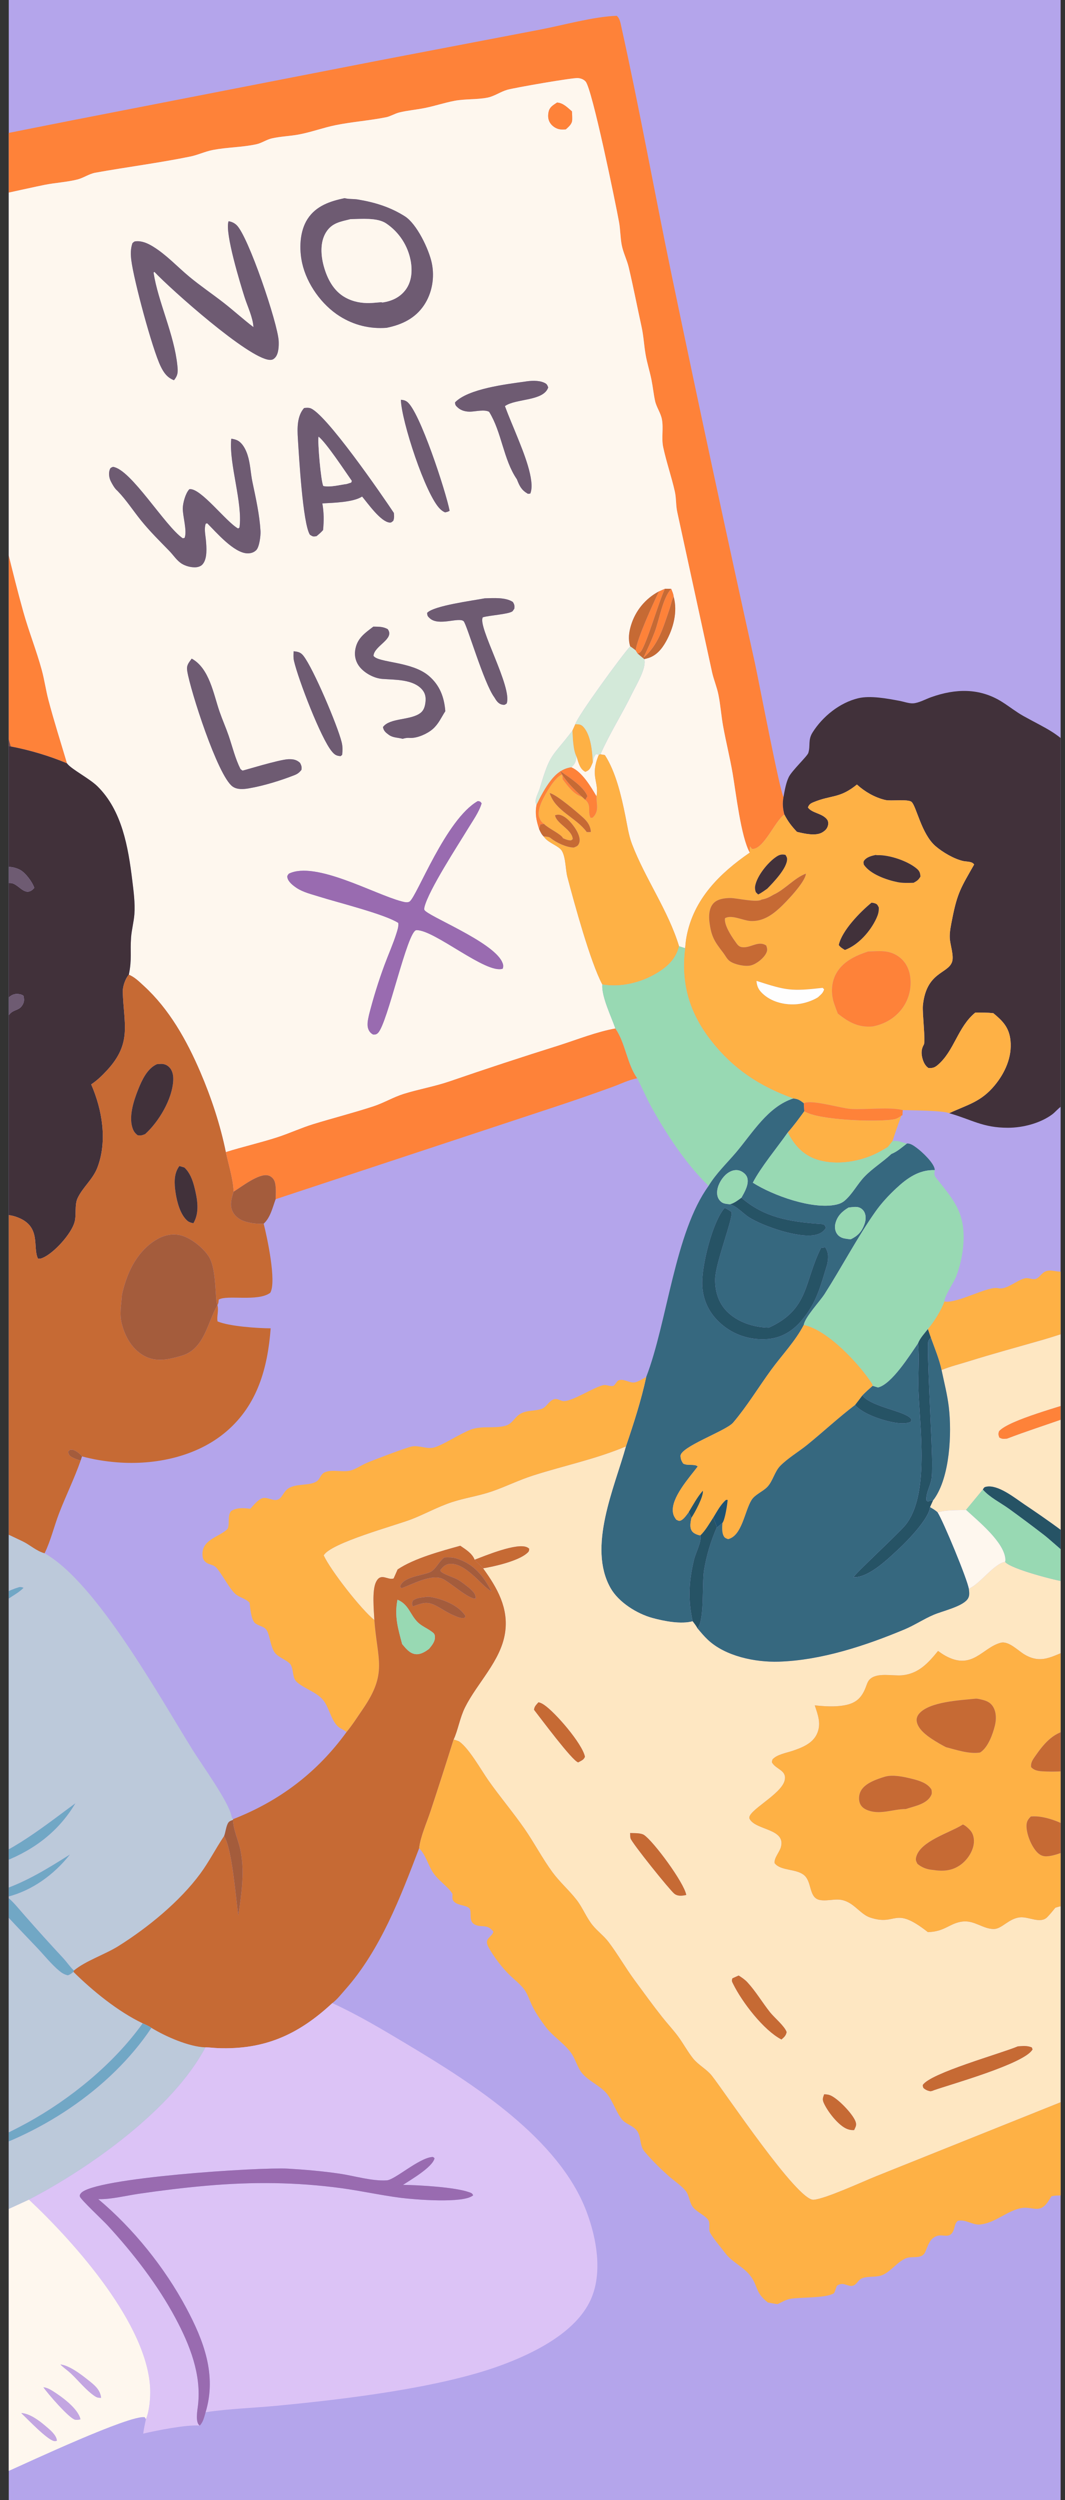 <svg width="81" height="190" viewBox="0 0 81 190" fill="none" xmlns="http://www.w3.org/2000/svg">
<rect x="0" y="0" width="81" height="190" fill="#333333" stroke="none"/>
<g clip-path="url(#clip0_3_123)">
<rect width="80" height="190" transform="translate(0.667)" fill="#B4A5EB"/>
<path d="M-6 11.533C-2.183 10.624 1.702 9.902 5.55 9.132L28.881 4.584L41.064 2.253C42.868 1.908 45.111 1.268 46.899 1.201C47.137 1.372 47.197 1.769 47.258 2.042C48.643 8.291 49.775 14.601 51.076 20.868C53.13 30.733 55.246 40.586 57.423 50.425C57.731 51.865 59.3 60.067 59.589 60.573C59.502 61.057 59.534 61.429 59.656 61.902C58.928 62.401 58.08 64.579 57.198 64.516L57.029 64.319L57.024 64.797C56.356 63.632 55.962 60.176 55.721 58.775C55.514 57.569 55.215 56.387 54.997 55.185C54.853 54.391 54.8 53.578 54.64 52.789C54.522 52.205 54.281 51.653 54.154 51.072L51.513 38.93C51.396 38.408 51.441 37.867 51.323 37.345C51.069 36.218 50.683 35.119 50.441 33.988C50.291 33.286 50.476 32.554 50.341 31.859C50.246 31.368 49.923 30.945 49.819 30.458C49.705 29.919 49.652 29.367 49.541 28.827C49.413 28.206 49.217 27.593 49.107 26.971C48.982 26.264 48.952 25.55 48.797 24.844C48.467 23.34 48.173 21.814 47.819 20.318C47.683 19.746 47.398 19.202 47.287 18.625C47.178 18.062 47.186 17.457 47.082 16.881C46.824 15.457 45.045 6.78 44.542 6.201C44.392 6.029 44.174 5.952 43.953 5.933C43.551 5.898 39.145 6.664 38.585 6.823C38.069 6.969 37.595 7.32 37.071 7.421C36.246 7.581 35.372 7.506 34.546 7.666C33.816 7.808 33.091 8.047 32.357 8.199C31.703 8.335 31.025 8.388 30.376 8.545C30.027 8.63 29.708 8.841 29.363 8.911C28.108 9.164 26.811 9.254 25.551 9.506C24.594 9.698 23.672 10.046 22.713 10.224C22.044 10.348 21.335 10.366 20.675 10.517C20.266 10.611 19.911 10.873 19.5 10.963C18.424 11.198 17.285 11.188 16.201 11.395C15.613 11.507 15.066 11.775 14.476 11.896C12.086 12.385 9.659 12.691 7.26 13.124C6.765 13.213 6.353 13.525 5.875 13.644C5.077 13.842 4.219 13.886 3.41 14.045C2.543 14.216 -5.483 15.958 -5.828 16.266C-5.637 17.209 -5.471 18.176 -5.216 19.104C-4.949 20.076 -4.598 21.026 -4.349 22.004C-4.156 22.761 -4.084 23.545 -3.878 24.299C-3.643 25.154 -3.342 25.992 -3.132 26.854C-2.954 27.583 -2.859 28.331 -2.676 29.058C-2.472 29.86 -2.192 30.641 -2.019 31.452C-1.797 32.494 -1.643 33.553 -1.387 34.587C-1.164 35.486 -0.784 36.339 -0.555 37.235C0.23 40.312 0.918 43.433 1.773 46.492C2.189 47.98 2.769 49.425 3.176 50.914C3.382 51.668 3.486 52.446 3.685 53.201C4.109 54.811 4.623 56.417 5.098 58.014C3.763 57.451 2.24 56.998 0.816 56.73C-0.795 51.02 -2.172 45.224 -3.65 39.477C-4.027 38.013 -5.381 32.057 -6 31.146V11.533Z" fill="#FE8239"/>
<path d="M50.576 44.743L50.111 44.947C49.092 45.486 48.33 46.41 47.995 47.513C47.831 48.046 47.761 48.584 47.93 49.122C47.326 49.768 43.901 54.458 43.754 55.04L43.533 55.532C41.947 57.615 41.871 57.156 41.059 59.9C40.963 60.223 40.709 60.63 40.739 60.96C40.746 61.038 40.771 61.097 40.809 61.164C40.676 61.843 40.795 62.374 41.009 63.023C41.104 63.228 41.178 63.403 41.343 63.563L41.397 63.636C41.732 64.083 42.519 64.284 42.742 64.678C43.038 65.2 43 66.071 43.155 66.658C43.68 68.644 44.898 73.114 45.809 74.819C45.737 75.738 46.5 77.274 46.801 78.162C45.386 78.417 43.93 78.996 42.56 79.435C39.739 80.319 36.93 81.242 34.135 82.204C33.004 82.583 31.839 82.784 30.709 83.135C29.922 83.38 29.199 83.82 28.415 84.077C26.912 84.57 25.362 84.964 23.848 85.428C22.917 85.713 22.029 86.128 21.104 86.429C19.811 86.849 18.476 87.148 17.176 87.557C16.757 85.49 16.061 83.395 15.229 81.459C14.201 79.066 12.874 76.69 10.93 74.918C10.585 74.603 10.239 74.251 9.799 74.076C10.045 72.882 9.887 72.342 9.969 71.248C10.013 70.659 10.176 70.073 10.222 69.478C10.286 68.654 10.157 67.692 10.056 66.868C9.751 64.381 9.28 61.598 7.416 59.762C6.817 59.172 5.477 58.484 5.128 58.054C5.118 58.041 5.108 58.027 5.098 58.014C4.623 56.417 4.109 54.811 3.685 53.201C3.486 52.446 3.382 51.668 3.176 50.914C2.769 49.425 2.189 47.98 1.773 46.492C0.918 43.433 0.23 40.312 -0.555 37.235C-0.784 36.339 -1.164 35.486 -1.387 34.587C-1.643 33.553 -1.797 32.494 -2.019 31.452C-2.192 30.641 -2.472 29.86 -2.676 29.058C-2.859 28.332 -2.954 27.583 -3.132 26.854C-3.342 25.992 -3.643 25.154 -3.878 24.299C-4.084 23.545 -4.156 22.761 -4.349 22.004C-4.598 21.026 -4.949 20.077 -5.216 19.104C-5.471 18.176 -5.637 17.209 -5.828 16.266C-5.483 15.958 2.543 14.216 3.41 14.045C4.219 13.886 5.077 13.842 5.875 13.644C6.353 13.525 6.765 13.213 7.26 13.124C9.659 12.691 12.086 12.385 14.476 11.896C15.066 11.775 15.613 11.507 16.201 11.395C17.285 11.188 18.424 11.198 19.5 10.963C19.911 10.873 20.266 10.611 20.675 10.517C21.335 10.366 22.044 10.348 22.713 10.224C23.672 10.046 24.594 9.698 25.551 9.506C26.811 9.254 28.108 9.164 29.363 8.911C29.708 8.841 30.027 8.63 30.376 8.545C31.025 8.388 31.703 8.335 32.357 8.199C33.091 8.047 33.816 7.808 34.546 7.666C35.372 7.506 36.246 7.581 37.071 7.421C37.595 7.32 38.069 6.969 38.585 6.823C39.145 6.664 43.551 5.898 43.953 5.933C44.174 5.952 44.392 6.029 44.542 6.201C45.045 6.78 46.824 15.457 47.082 16.881C47.186 17.457 47.178 18.062 47.287 18.625C47.398 19.202 47.683 19.747 47.819 20.318C48.173 21.814 48.467 23.34 48.797 24.844C48.952 25.55 48.982 26.264 49.107 26.971C49.217 27.593 49.413 28.206 49.541 28.827C49.652 29.367 49.705 29.919 49.819 30.458C49.923 30.945 50.246 31.368 50.341 31.859C50.476 32.554 50.291 33.286 50.441 33.988C50.683 35.119 51.069 36.218 51.323 37.345C51.441 37.867 51.396 38.408 51.513 38.93L54.154 51.072C54.281 51.653 54.522 52.205 54.64 52.79C54.8 53.578 54.853 54.391 54.997 55.185C55.215 56.387 55.514 57.569 55.721 58.775C55.962 60.177 56.356 63.632 57.024 64.797C54.723 66.379 52.75 68.337 52.214 71.187C52.16 71.473 52.133 71.767 52.108 72.057L51.647 71.913C50.827 69.201 49.076 66.787 48.069 64.149C47.805 63.459 47.706 62.706 47.559 61.985C47.255 60.492 46.842 58.675 46.004 57.382L45.669 57.325C46.361 55.75 47.32 54.257 48.075 52.703C48.371 52.093 49.212 50.718 48.995 50.091C49.076 50.072 49.158 50.052 49.238 50.03C49.903 49.847 50.324 49.346 50.652 48.759C51.217 47.748 51.552 46.478 51.235 45.345C51.219 45.133 51.127 44.945 51.048 44.749L50.576 44.743ZM42.368 7.793C42.063 7.997 41.8 8.131 41.722 8.514C41.663 8.806 41.678 9.093 41.845 9.348C41.996 9.58 42.268 9.766 42.539 9.82C42.702 9.853 42.871 9.843 43.036 9.83C43.259 9.622 43.511 9.428 43.519 9.101C43.524 8.888 43.513 8.676 43.5 8.464C43.164 8.178 42.832 7.821 42.368 7.793ZM26.211 15.059C25.11 15.29 24.044 15.641 23.395 16.637C22.784 17.574 22.743 18.932 22.982 20.002C23.335 21.588 24.468 23.172 25.841 24.034C26.921 24.712 28.128 25.008 29.401 24.913C30.556 24.681 31.577 24.201 32.251 23.192C32.87 22.266 33.067 21.082 32.842 19.998C32.622 18.941 31.699 17.013 30.792 16.439C29.674 15.731 28.496 15.373 27.205 15.16C26.885 15.107 26.509 15.144 26.211 15.059ZM17.383 16.817C17.076 17.666 18.297 21.626 18.601 22.585C18.826 23.293 19.235 24.122 19.276 24.86C18.503 24.272 17.788 23.617 17.023 23.02C16.16 22.348 15.242 21.729 14.401 21.032C13.483 20.27 12.645 19.349 11.621 18.728C11.213 18.481 10.775 18.285 10.29 18.342C10.194 18.354 10.145 18.418 10.073 18.479C9.924 18.908 9.933 19.337 9.988 19.785C10.171 21.269 11.579 26.522 12.219 27.84C12.454 28.324 12.714 28.696 13.232 28.896C13.536 28.526 13.541 28.277 13.492 27.798C13.251 25.401 12.023 22.951 11.678 20.713L11.745 20.663C12.978 21.973 18.884 27.243 20.5 27.349C20.683 27.361 20.782 27.323 20.91 27.195C21.197 26.908 21.213 26.293 21.196 25.917C21.135 24.608 18.87 17.889 17.978 17.091C17.811 16.942 17.607 16.842 17.383 16.817ZM-2.673 17.412C-2.964 17.58 -3.251 17.767 -3.354 18.108C-3.425 18.341 -3.405 18.581 -3.287 18.795C-3.172 19.002 -2.936 19.213 -2.706 19.279C-2.484 19.342 -2.199 19.287 -1.973 19.261C-1.682 19.071 -1.467 18.89 -1.393 18.526C-1.344 18.281 -1.409 18.063 -1.554 17.865C-1.729 17.621 -1.993 17.457 -2.289 17.408C-2.417 17.388 -2.545 17.398 -2.673 17.412ZM39.905 29.004C38.502 29.199 35.606 29.544 34.609 30.579C34.615 30.791 34.665 30.832 34.813 30.971C35.075 31.218 35.467 31.302 35.817 31.284C36.206 31.264 36.856 31.106 37.2 31.297C38.164 32.842 38.279 34.921 39.312 36.425C39.52 36.953 39.657 37.242 40.151 37.529L40.331 37.513C40.746 36.549 39.736 34.185 39.37 33.263C39.051 32.463 38.7 31.672 38.403 30.864C39.222 30.273 41.338 30.508 41.696 29.443C41.614 29.237 41.592 29.175 41.374 29.078C40.948 28.889 40.356 28.929 39.905 29.004ZM30.49 30.382C30.525 31.97 32.361 37.606 33.474 38.683C33.586 38.792 33.703 38.877 33.848 38.938C33.982 38.914 34.079 38.892 34.197 38.818C33.917 37.376 31.908 31.209 30.953 30.528C30.81 30.426 30.663 30.393 30.49 30.382ZM23.127 31.01C22.586 31.62 22.605 32.555 22.655 33.333C22.735 34.586 23.025 39.807 23.572 40.642C23.798 40.781 23.807 40.789 24.068 40.751C24.251 40.603 24.419 40.461 24.573 40.283C24.639 39.583 24.639 38.952 24.517 38.258C25.318 38.211 26.873 38.18 27.54 37.735C27.981 38.262 28.956 39.657 29.637 39.714C29.77 39.725 29.814 39.656 29.913 39.577C29.991 39.365 29.978 39.201 29.956 38.982C29.122 37.726 24.681 31.263 23.555 31.009C23.417 30.978 23.266 30.993 23.127 31.01ZM17.591 33.339C17.588 33.365 17.585 33.391 17.583 33.417C17.417 35.264 18.468 38.23 18.215 40.087L18.115 40.168C17.217 39.691 15.238 37.03 14.402 37.18C14.113 37.468 13.908 38.223 13.901 38.631C13.892 39.228 14.251 40.364 14.037 40.882L13.9 40.909C12.549 39.989 9.958 35.647 8.59 35.48C8.454 35.542 8.404 35.537 8.349 35.684C8.247 35.96 8.295 36.315 8.425 36.573C8.535 36.793 8.727 37.137 8.918 37.289L8.965 37.337C9.609 38.004 10.152 38.846 10.741 39.571C11.42 40.407 12.134 41.106 12.88 41.873C13.19 42.191 13.45 42.613 13.834 42.846C14.116 43.017 14.471 43.11 14.799 43.115C15.008 43.118 15.245 43.06 15.392 42.904C15.793 42.478 15.707 41.561 15.658 41.02C15.623 40.631 15.512 40.172 15.649 39.798L15.762 39.769C16.445 40.451 17.794 42.033 18.82 42.054C19.074 42.059 19.307 41.99 19.491 41.808C19.73 41.57 19.834 40.698 19.814 40.36C19.742 39.117 19.454 37.842 19.2 36.633C19.056 35.947 19.044 35.227 18.822 34.557C18.707 34.209 18.515 33.811 18.221 33.576C18.03 33.423 17.825 33.379 17.591 33.339ZM36.868 45.471C35.997 45.64 32.981 46.028 32.486 46.577C32.495 46.794 32.528 46.846 32.695 46.994C33.376 47.6 34.87 46.891 35.255 47.204C35.496 47.4 36.793 51.923 37.601 53.001C37.74 53.237 37.893 53.486 38.183 53.548C38.367 53.588 38.388 53.571 38.538 53.463C38.984 52.231 36.293 47.582 36.722 46.914C37.233 46.761 38.625 46.689 38.964 46.467C39.01 46.436 39.084 46.301 39.121 46.25C39.135 46.004 39.132 45.966 39.011 45.752C38.45 45.377 37.521 45.455 36.868 45.471ZM28.396 47.621C27.729 48.133 27.134 48.524 27.01 49.444C26.947 49.89 27.073 50.341 27.359 50.689C27.751 51.17 28.451 51.545 29.069 51.595C30.029 51.673 31.444 51.603 32.128 52.434C32.352 52.705 32.398 53.01 32.36 53.349C32.327 53.651 32.25 53.96 32.006 54.161C31.274 54.766 29.648 54.532 29.128 55.254C29.17 55.539 29.346 55.685 29.58 55.852C29.893 56.075 30.27 56.05 30.625 56.148C30.646 56.142 30.667 56.136 30.688 56.13C30.861 56.085 30.981 56.067 31.162 56.08C31.714 56.119 32.493 55.772 32.906 55.413C33.358 55.021 33.554 54.535 33.87 54.049C33.786 52.987 33.454 52.085 32.625 51.373C31.314 50.245 28.781 50.386 28.407 49.843C28.456 49.069 30.059 48.56 29.484 47.809C29.114 47.613 28.804 47.63 28.396 47.621ZM22.334 49.493C22.318 49.737 22.304 49.991 22.36 50.231C22.684 51.631 24.408 56.124 25.244 57.114C25.453 57.361 25.582 57.442 25.905 57.465L26.022 57.369C26.065 57.026 26.066 56.733 25.983 56.395C25.675 55.151 23.841 50.813 23.076 49.837C22.862 49.564 22.659 49.529 22.334 49.493ZM14.58 50.053C14.33 50.402 14.17 50.557 14.24 50.998C14.474 52.465 16.548 58.938 17.68 59.767C18.033 60.026 18.522 59.982 18.932 59.912C20.04 59.724 21.363 59.318 22.411 58.903C22.652 58.805 22.763 58.707 22.926 58.513C22.966 58.29 22.923 58.178 22.823 57.979C22.552 57.724 22.282 57.687 21.926 57.699C21.23 57.723 18.497 58.571 18.45 58.563C18.419 58.557 18.323 58.47 18.291 58.447C17.89 57.653 17.675 56.74 17.387 55.899C17.175 55.283 16.908 54.689 16.696 54.074C16.236 52.74 15.927 50.791 14.58 50.053ZM36.341 60.879C33.906 62.257 31.712 68.123 31.154 68.514C30.994 68.626 30.718 68.546 30.547 68.502C28.481 67.965 23.989 65.402 21.966 66.399C21.891 66.505 21.834 66.542 21.855 66.677C21.908 67.015 22.301 67.31 22.567 67.487C23.063 67.816 23.718 67.966 24.283 68.145C25.64 68.576 29.275 69.475 30.291 70.141C30.326 70.409 30.234 70.668 30.155 70.922C29.901 71.736 29.541 72.529 29.245 73.33C28.787 74.567 28.395 75.828 28.069 77.107C27.982 77.522 27.848 77.982 28.094 78.37C28.166 78.484 28.253 78.55 28.367 78.618C28.548 78.619 28.605 78.636 28.745 78.503C29.478 77.808 30.978 70.714 31.668 70.689C33.022 70.641 36.986 74.063 38.235 73.618C38.307 73.417 38.273 73.284 38.183 73.092C37.453 71.54 32.478 69.603 32.275 69.145C32.255 69.1 32.274 68.972 32.286 68.926C32.621 67.609 34.838 64.223 35.599 62.965C35.955 62.378 36.438 61.708 36.632 61.051C36.519 60.899 36.516 60.911 36.341 60.879Z" fill="#FEF7EE"/>
<path d="M43.036 9.83C42.871 9.842 42.702 9.853 42.539 9.82C42.268 9.766 41.996 9.58 41.845 9.348C41.678 9.093 41.663 8.806 41.722 8.514C41.8 8.131 42.063 7.997 42.368 7.793C42.832 7.821 43.164 8.178 43.5 8.464C43.513 8.676 43.524 8.888 43.519 9.101C43.511 9.428 43.26 9.622 43.036 9.83Z" fill="#FE8239"/>
<path d="M29.401 24.913C28.128 25.009 26.921 24.712 25.841 24.034C24.468 23.172 23.335 21.588 22.982 20.002C22.743 18.932 22.784 17.574 23.395 16.637C24.044 15.641 25.11 15.29 26.211 15.059C26.509 15.144 26.885 15.107 27.205 15.16C28.496 15.373 29.674 15.731 30.792 16.439C31.699 17.013 32.622 18.941 32.842 19.998C33.067 21.082 32.87 22.266 32.251 23.192C31.577 24.201 30.556 24.681 29.401 24.913ZM26.671 16.655C25.883 16.852 25.231 16.934 24.779 17.686C24.334 18.429 24.404 19.416 24.623 20.219C24.882 21.17 25.366 22.113 26.257 22.605C27.578 23.336 28.857 22.881 29.1 22.989C29.807 22.879 30.43 22.596 30.863 22.004C31.318 21.38 31.369 20.566 31.236 19.829C31.023 18.669 30.352 17.643 29.375 16.983C28.688 16.517 27.484 16.651 26.671 16.655Z" fill="#6E5B72"/>
<path d="M29.1 22.989C28.857 22.881 27.578 23.336 26.257 22.605C25.366 22.113 24.882 21.17 24.623 20.219C24.404 19.416 24.334 18.429 24.779 17.686C25.231 16.934 25.883 16.852 26.671 16.654C27.484 16.651 28.688 16.517 29.375 16.983C30.352 17.643 31.023 18.669 31.236 19.829C31.369 20.566 31.318 21.38 30.863 22.004C30.43 22.596 29.807 22.879 29.1 22.989Z" fill="#FEF7EE"/>
<path d="M13.232 28.896C12.714 28.696 12.454 28.324 12.219 27.839C11.579 26.522 10.171 21.269 9.988 19.785C9.933 19.337 9.924 18.908 10.073 18.479C10.145 18.418 10.194 18.354 10.29 18.342C10.775 18.285 11.213 18.481 11.621 18.728C12.645 19.349 13.483 20.27 14.401 21.032C15.242 21.729 16.16 22.348 17.023 23.02C17.788 23.617 18.503 24.272 19.276 24.86C19.235 24.122 18.826 23.293 18.601 22.585C18.297 21.626 17.076 17.666 17.383 16.816C17.607 16.842 17.811 16.942 17.978 17.091C18.87 17.889 21.135 24.608 21.196 25.917C21.213 26.293 21.197 26.908 20.91 27.194C20.782 27.323 20.683 27.36 20.5 27.349C18.884 27.243 12.978 21.973 11.745 20.662L11.678 20.713C12.023 22.95 13.251 25.401 13.492 27.798C13.541 28.277 13.536 28.526 13.232 28.896Z" fill="#6E5B72"/>
<path d="M39.312 36.425C38.279 34.921 38.164 32.842 37.2 31.297C36.856 31.106 36.206 31.264 35.817 31.284C35.467 31.302 35.075 31.218 34.813 30.971C34.665 30.832 34.615 30.791 34.609 30.579C35.605 29.544 38.502 29.199 39.905 29.004C40.356 28.929 40.948 28.889 41.374 29.078C41.592 29.175 41.614 29.237 41.696 29.443C41.338 30.508 39.222 30.273 38.403 30.864C38.7 31.672 39.051 32.463 39.37 33.263C39.736 34.185 40.746 36.549 40.331 37.513L40.151 37.529C39.657 37.242 39.52 36.953 39.312 36.425Z" fill="#6E5B72"/>
<path d="M34.197 38.818C34.079 38.892 33.982 38.914 33.848 38.938C33.703 38.877 33.586 38.792 33.474 38.683C32.361 37.606 30.525 31.97 30.49 30.382C30.663 30.393 30.81 30.426 30.953 30.528C31.908 31.209 33.917 37.376 34.197 38.818Z" fill="#6E5B72"/>
<path d="M24.573 40.283C24.419 40.461 24.251 40.603 24.068 40.751C23.807 40.789 23.798 40.781 23.572 40.642C23.025 39.807 22.735 34.586 22.655 33.333C22.605 32.555 22.586 31.62 23.127 31.009C23.266 30.993 23.417 30.978 23.555 31.009C24.681 31.263 29.122 37.726 29.956 38.982C29.978 39.201 29.991 39.365 29.913 39.577C29.814 39.656 29.77 39.725 29.637 39.714C28.956 39.657 27.981 38.262 27.54 37.735C26.873 38.18 25.318 38.211 24.517 38.258C24.639 38.952 24.639 39.583 24.573 40.283ZM24.229 33.188C24.144 33.567 24.413 36.638 24.593 36.934C25.131 37.046 25.813 36.853 26.359 36.783L26.708 36.674L26.757 36.549C26.241 35.818 24.816 33.651 24.229 33.188Z" fill="#6E5B72"/>
<path d="M-6 31.146C-5.381 32.058 -4.027 38.013 -3.65 39.477C-2.172 45.224 -0.795 51.02 0.816 56.73C0.383 56.635 -0.043 56.594 -0.483 56.558C-1.41 52.718 -2.489 48.91 -3.404 45.066C-4.246 41.525 -4.95 37.769 -6 34.302V31.146Z" fill="#7E4A43"/>
<path d="M26.359 36.783C25.813 36.853 25.131 37.046 24.593 36.934C24.413 36.638 24.144 33.567 24.229 33.188C24.816 33.651 26.241 35.818 26.757 36.549L26.708 36.674L26.359 36.783Z" fill="#FEF7EE"/>
<path d="M8.918 37.289C8.727 37.137 8.535 36.793 8.425 36.573C8.295 36.315 8.247 35.959 8.349 35.684C8.404 35.537 8.454 35.542 8.589 35.48C9.958 35.647 12.549 39.989 13.9 40.909L14.037 40.882C14.251 40.364 13.892 39.228 13.901 38.631C13.908 38.223 14.113 37.468 14.402 37.179C15.238 37.03 17.217 39.691 18.115 40.168L18.215 40.087C18.468 38.23 17.417 35.264 17.583 33.417C17.585 33.391 17.588 33.365 17.591 33.339C17.825 33.379 18.03 33.423 18.221 33.576C18.515 33.81 18.707 34.209 18.822 34.557C19.044 35.227 19.056 35.947 19.2 36.633C19.454 37.842 19.742 39.117 19.814 40.36C19.834 40.698 19.73 41.57 19.49 41.808C19.307 41.99 19.074 42.059 18.82 42.054C17.794 42.033 16.445 40.451 15.762 39.769L15.648 39.798C15.512 40.172 15.623 40.631 15.658 41.02C15.707 41.561 15.793 42.478 15.392 42.904C15.245 43.06 15.007 43.118 14.799 43.115C14.471 43.11 14.116 43.017 13.834 42.846C13.45 42.612 13.19 42.191 12.88 41.873C12.134 41.106 11.42 40.407 10.741 39.571C10.152 38.846 9.609 38.004 8.965 37.337L8.918 37.289Z" fill="#6E5B72"/>
<path d="M50.576 44.743L51.048 44.749C50.394 45.456 50.142 47.115 49.788 48.045C49.536 48.708 49.237 49.35 48.934 49.99C50.092 49.013 50.454 47.632 50.934 46.248C51.031 45.972 51.091 45.59 51.235 45.345C51.552 46.478 51.217 47.748 50.652 48.759C50.324 49.345 49.903 49.847 49.238 50.03C49.158 50.051 49.076 50.072 48.995 50.091L48.493 49.672C48.547 49.642 48.662 49.6 48.702 49.559C49.141 49.116 50.115 45.652 50.576 44.743Z" fill="#C66A34"/>
<path d="M50.111 44.947L50.576 44.743C50.115 45.652 49.141 49.116 48.702 49.559C48.662 49.6 48.547 49.642 48.493 49.672L48.339 49.427C48.478 48.471 49.645 45.928 50.111 44.947Z" fill="#FE8239"/>
<path d="M51.048 44.749C51.127 44.945 51.219 45.133 51.235 45.345C51.091 45.59 51.031 45.972 50.934 46.248C50.454 47.632 50.092 49.013 48.933 49.99C49.237 49.35 49.536 48.708 49.788 48.045C50.142 47.115 50.394 45.456 51.048 44.749Z" fill="#FE8239"/>
<path d="M47.93 49.122C47.761 48.584 47.831 48.046 47.995 47.512C48.33 46.409 49.092 45.486 50.111 44.947C49.645 45.928 48.478 48.471 48.339 49.427C48.213 49.316 48.066 49.221 47.93 49.122Z" fill="#C66A34"/>
<path d="M37.601 53.001C36.793 51.923 35.496 47.4 35.255 47.204C34.87 46.891 33.376 47.6 32.695 46.994C32.528 46.846 32.495 46.794 32.486 46.577C32.981 46.028 35.997 45.64 36.868 45.471C37.521 45.455 38.45 45.377 39.011 45.752C39.132 45.966 39.135 46.004 39.121 46.25C39.084 46.301 39.01 46.436 38.964 46.467C38.625 46.689 37.233 46.761 36.722 46.914C36.293 47.582 38.984 52.231 38.538 53.463C38.388 53.571 38.367 53.588 38.183 53.548C37.893 53.486 37.74 53.237 37.601 53.001Z" fill="#6E5B72"/>
<path d="M30.625 56.147C30.27 56.05 29.893 56.075 29.58 55.852C29.346 55.685 29.17 55.539 29.128 55.254C29.648 54.532 31.274 54.765 32.006 54.161C32.25 53.96 32.327 53.651 32.36 53.349C32.398 53.01 32.352 52.705 32.128 52.434C31.444 51.603 30.029 51.673 29.069 51.595C28.451 51.545 27.751 51.17 27.359 50.689C27.073 50.341 26.947 49.889 27.01 49.444C27.134 48.523 27.729 48.133 28.396 47.621C28.804 47.63 29.114 47.613 29.484 47.809C30.059 48.56 28.456 49.069 28.407 49.843C28.781 50.386 31.314 50.245 32.625 51.373C33.454 52.085 33.786 52.987 33.87 54.049C33.554 54.535 33.358 55.021 32.906 55.413C32.493 55.772 31.714 56.119 31.162 56.08C30.981 56.067 30.861 56.085 30.688 56.13C30.667 56.136 30.646 56.142 30.625 56.147Z" fill="#6E5B72"/>
<path d="M47.93 49.122C48.066 49.221 48.213 49.316 48.339 49.427L48.493 49.672L48.995 50.091C49.212 50.718 48.371 52.093 48.075 52.703C47.32 54.257 46.361 55.75 45.669 57.325L45.545 57.358L45.341 57.316C45.16 57.483 45.138 57.719 45.085 57.951C45.043 57.128 44.949 55.911 44.39 55.269C44.185 55.033 44.038 55.055 43.754 55.04C43.901 54.458 47.326 49.768 47.93 49.122Z" fill="#D3E9D9"/>
<path d="M26.022 57.369L25.905 57.466C25.582 57.442 25.453 57.361 25.244 57.114C24.408 56.124 22.684 51.631 22.36 50.231C22.304 49.991 22.318 49.737 22.334 49.493C22.659 49.529 22.862 49.564 23.076 49.837C23.841 50.813 25.675 55.152 25.983 56.395C26.066 56.733 26.065 57.026 26.022 57.369Z" fill="#6E5B72"/>
<path d="M22.411 58.903C21.363 59.318 20.04 59.724 18.932 59.912C18.522 59.982 18.033 60.026 17.68 59.767C16.548 58.938 14.474 52.465 14.24 50.998C14.17 50.557 14.33 50.402 14.58 50.053C15.927 50.791 16.236 52.74 16.696 54.074C16.908 54.689 17.175 55.283 17.387 55.899C17.675 56.74 17.89 57.653 18.291 58.447C18.323 58.47 18.419 58.557 18.45 58.563C18.497 58.571 21.23 57.723 21.926 57.699C22.282 57.687 22.552 57.724 22.823 57.979C22.923 58.178 22.966 58.29 22.926 58.513C22.763 58.707 22.652 58.805 22.411 58.903Z" fill="#6E5B72"/>
<path d="M59.589 60.573C59.682 60.074 59.771 59.504 59.996 59.046C60.24 58.552 61.399 57.473 61.477 57.221C61.654 56.654 61.432 56.25 61.803 55.661C62.565 54.452 63.865 53.401 65.275 53.064C66.198 52.843 67.489 53.09 68.418 53.263C68.738 53.323 69.12 53.467 69.442 53.452C69.861 53.433 70.413 53.129 70.813 52.986C72.671 52.325 74.521 52.263 76.242 53.361C76.783 53.705 77.286 54.108 77.847 54.42C79.591 55.394 80.609 55.716 81.911 57.366C82.135 57.65 82.397 57.949 82.571 58.266C82.794 58.672 82.936 59.38 83.258 59.695C83.548 59.977 84.147 60.128 84.518 60.272C86.671 61.103 87.762 62.506 88.234 64.743C88.505 66.028 88.399 67.65 88.093 68.914C88.006 69.274 87.809 69.632 87.758 69.996C87.685 70.52 87.968 71.282 88.026 71.826C88.228 73.75 87.597 75.947 86.546 77.552C86.131 78.184 85.619 78.699 85.002 79.134C85.004 79.306 85.063 79.518 85.041 79.68C84.907 80.682 84.307 81.942 83.611 82.659C83.01 83.274 82.252 83.713 81.418 83.926C81.258 83.966 80.861 83.997 80.731 84.076C80.485 84.225 80.258 84.524 80.015 84.701C79.1 85.371 77.791 85.705 76.67 85.707C74.742 85.712 73.897 85.08 72.194 84.601C73.608 83.942 74.604 83.753 75.657 82.481C76.439 81.535 76.987 80.321 76.854 79.071C76.749 78.082 76.269 77.593 75.547 76.998C75.095 76.948 74.638 76.954 74.183 76.949C72.838 78.04 72.584 79.868 71.312 80.943C71.081 81.138 70.91 81.188 70.614 81.165C70.375 81.009 70.239 80.729 70.164 80.46C70.056 80.076 70.06 79.737 70.264 79.388C70.407 79.145 70.137 76.967 70.191 76.423C70.447 73.847 72.102 74.019 72.412 73.098C72.567 72.638 72.269 71.81 72.238 71.31C72.209 70.83 72.333 70.296 72.424 69.827C72.812 67.837 73.107 67.429 74.088 65.704C73.948 65.454 73.531 65.494 73.266 65.437C72.566 65.284 71.692 64.768 71.151 64.302C70.076 63.375 69.695 61.26 69.329 60.942C69.064 60.711 67.758 60.896 67.338 60.798C66.539 60.611 65.775 60.172 65.175 59.622C63.851 60.701 63.24 60.396 61.866 60.968C61.635 61.064 61.537 61.136 61.447 61.364C61.759 61.811 62.552 61.797 62.915 62.296C62.993 62.403 63.008 62.584 62.979 62.709C62.917 62.971 62.774 63.115 62.552 63.252C62.042 63.566 61.162 63.347 60.616 63.22C60.212 62.799 59.923 62.42 59.656 61.901C59.534 61.429 59.502 61.057 59.589 60.573Z" fill="#41313A"/>
<path d="M43.754 55.04C44.038 55.054 44.185 55.033 44.39 55.269C44.949 55.911 45.043 57.128 45.085 57.951C45.05 58.037 45.014 58.122 44.976 58.207C44.858 58.465 44.779 58.563 44.516 58.663C44.082 58.435 43.993 57.955 43.854 57.517C43.582 57.01 43.57 56.106 43.533 55.532L43.754 55.04Z" fill="#FEB145"/>
<path d="M40.809 61.165C40.771 61.097 40.746 61.039 40.739 60.96C40.709 60.63 40.963 60.224 41.059 59.9C41.871 57.156 41.947 57.615 43.533 55.532C43.57 56.106 43.582 57.01 43.854 57.517C43.798 57.836 43.773 58.011 43.53 58.238C43.514 58.254 43.499 58.27 43.482 58.286C43.473 58.296 43.462 58.304 43.452 58.314C42.79 58.4 42.302 58.79 41.898 59.307C41.474 59.85 41.106 60.542 40.809 61.165Z" fill="#D3E9D9"/>
<path d="M-6 58.221C-5.895 58.093 -5.787 57.967 -5.661 57.86C-4.389 56.776 -2.088 56.441 -0.483 56.558C-0.043 56.594 0.383 56.635 0.816 56.73C2.24 56.998 3.763 57.451 5.098 58.014C5.108 58.027 5.118 58.041 5.128 58.054C5.477 58.484 6.817 59.172 7.416 59.762C9.28 61.598 9.751 64.381 10.056 66.868C10.157 67.692 10.286 68.654 10.222 69.478C10.176 70.073 10.013 70.659 9.969 71.248C9.887 72.342 10.045 72.882 9.799 74.076C9.538 74.348 9.326 74.982 9.336 75.357C9.402 77.81 10.069 79.254 8.14 81.339C7.769 81.741 7.392 82.107 6.935 82.411C7.775 84.337 8.18 86.714 7.405 88.734C7.059 89.635 6.293 90.222 5.9 91.059C5.657 91.578 5.824 92.308 5.672 92.869C5.426 93.773 4.108 95.222 3.264 95.587C3.115 95.651 3.052 95.671 2.888 95.647C2.453 94.758 3.198 93.153 1.225 92.474C0.475 92.216 -0.397 92.286 -1.102 92.647C-1.859 93.034 -2.65 94.108 -2.9 94.918C-3.05 95.405 -3.288 95.879 -3.4 96.374C-3.712 97.752 -3.581 99.839 -2.917 101.107C-2.063 102.737 -1.275 102.358 -0.321 103.086C0.054 103.373 -0.219 104.726 -0.339 105.108C-0.675 106.188 -1.423 107.045 -2.423 107.568C-3.536 108.151 -4.761 108.31 -6 108.214V76.313C-5.989 76.315 -5.978 76.318 -5.967 76.317C-4.617 76.273 -4.604 77.391 -3.824 77.549C-3.168 77.683 -2.47 77.048 -1.958 76.714C-1.868 76.766 -1.78 76.822 -1.692 76.878C-1.239 77.162 -0.386 77.766 0.178 77.603C0.447 77.526 0.612 77.173 0.817 76.987C1.125 76.708 1.473 76.791 1.721 76.357C1.861 76.113 1.846 75.927 1.781 75.666C1.707 75.624 1.652 75.595 1.568 75.574C0.779 75.368 0.575 76.041 0.001 76.349C-0.453 76.593 -1.165 75.827 -1.622 75.7C-2.195 75.54 -2.627 75.901 -3.108 76.135C-3.825 76.483 -4.493 75.278 -5.202 75.061C-5.526 74.962 -5.711 75.008 -6 75.165V58.221ZM0.53 65.896C-0.052 66.146 -0.63 66.557 -1.248 66.678C-1.653 66.285 -1.95 65.967 -2.56 65.982C-2.962 65.992 -3.335 66.133 -3.606 66.436C-3.721 66.564 -3.779 66.688 -3.815 66.856C-3.734 67.072 -3.702 67.061 -3.49 67.164C-3.115 67.167 -2.637 66.929 -2.306 67.065C-2.098 67.284 -1.887 67.546 -1.622 67.692C-0.068 67.856 0.052 67.028 0.844 67.112C1.421 67.173 1.855 68.138 2.48 67.608C2.527 67.568 2.569 67.521 2.609 67.475C2.465 67.03 1.923 66.302 1.5 66.093C1.218 65.954 0.843 65.846 0.53 65.896Z" fill="#41313A"/>
<path d="M45.085 57.951C45.138 57.719 45.16 57.483 45.341 57.316L45.545 57.358C44.848 59.016 45.58 59.41 45.367 60.519C44.936 59.784 44.269 58.653 43.452 58.313C43.462 58.304 43.473 58.295 43.482 58.286C43.499 58.27 43.514 58.254 43.53 58.238C43.773 58.01 43.798 57.836 43.854 57.517C43.993 57.955 44.082 58.435 44.516 58.663C44.779 58.563 44.858 58.465 44.976 58.207C45.014 58.122 45.05 58.037 45.085 57.951Z" fill="#FEF7EE"/>
<path d="M45.545 57.358L45.669 57.325L46.004 57.382C46.842 58.675 47.255 60.492 47.559 61.985C47.706 62.706 47.805 63.46 48.069 64.149C49.076 66.787 50.827 69.201 51.647 71.913C51.407 72.872 50.782 73.463 49.952 73.96C48.739 74.688 47.216 75.057 45.809 74.819C44.898 73.114 43.68 68.644 43.155 66.658C43 66.072 43.038 65.2 42.742 64.678C42.519 64.284 41.732 64.083 41.397 63.636L41.343 63.563C41.511 63.582 41.756 63.575 41.883 63.694C42.312 64.042 43.09 64.406 43.645 64.409C43.856 64.323 43.967 64.294 44.051 64.06C44.166 63.736 43.965 63.305 43.798 63.033C43.544 62.618 43.053 62.019 42.545 61.922C42.431 61.901 42.324 61.926 42.215 61.96C42.319 62.599 43.516 63.033 43.564 63.771C43.459 63.852 43.453 63.882 43.323 63.867C43.143 63.847 42.984 63.774 42.819 63.705C42.686 63.389 41.69 62.959 41.376 62.617C41.182 62.49 41.078 62.312 41 62.097C40.88 61.762 41.075 61.176 41.227 60.858C41.477 60.338 42.196 59.048 42.746 58.864C42.791 58.976 42.786 59.1 42.792 59.22C43.176 59.723 43.584 60.309 44.199 60.535C44.225 60.544 44.25 60.553 44.276 60.562L44.514 60.783C45.019 61.208 44.666 61.665 44.915 62.15L45.076 62.139C45.589 61.635 45.356 61.187 45.367 60.52C45.58 59.41 44.848 59.016 45.545 57.358ZM41.81 60.271C42.234 61.642 43.82 62.124 44.626 63.23C44.733 63.234 44.83 63.241 44.937 63.222C44.916 62.781 44.678 62.436 44.357 62.146C43.894 61.728 42.355 60.402 41.81 60.271Z" fill="#FEB145"/>
<path d="M40.808 61.164C41.106 60.542 41.474 59.85 41.898 59.307C42.302 58.79 42.79 58.4 43.452 58.313C44.269 58.653 44.936 59.784 45.367 60.519C45.356 61.187 45.589 61.635 45.076 62.139L44.915 62.15C44.666 61.665 45.019 61.208 44.514 60.783L44.671 60.507C44.397 59.775 43.228 59.042 42.6 58.598C43.025 59.38 43.637 59.958 44.276 60.562C44.25 60.553 44.225 60.544 44.199 60.535C43.584 60.309 43.176 59.723 42.792 59.22C42.786 59.1 42.791 58.976 42.746 58.863C42.196 59.048 41.477 60.338 41.227 60.858C41.075 61.176 40.88 61.762 41 62.097C41.078 62.312 41.182 62.49 41.376 62.617L41.105 62.657C41.063 62.78 41.028 62.894 41.009 63.023C40.795 62.374 40.676 61.843 40.808 61.164Z" fill="#FE8239"/>
<path d="M44.276 60.562C43.637 59.958 43.025 59.38 42.6 58.598C43.228 59.042 44.397 59.775 44.671 60.507L44.514 60.783L44.276 60.562Z" fill="#C66A34"/>
<path d="M59.656 61.901C59.923 62.42 60.212 62.799 60.616 63.22C61.162 63.347 62.042 63.566 62.552 63.252C62.774 63.115 62.917 62.971 62.979 62.709C63.008 62.584 62.993 62.403 62.915 62.296C62.552 61.797 61.759 61.811 61.447 61.364C61.537 61.136 61.635 61.064 61.865 60.968C63.24 60.396 63.851 60.701 65.175 59.622C65.775 60.172 66.539 60.611 67.338 60.798C67.758 60.896 69.064 60.711 69.329 60.942C69.695 61.26 70.076 63.375 71.151 64.302C71.692 64.768 72.566 65.284 73.266 65.437C73.531 65.494 73.948 65.454 74.088 65.704C73.107 67.429 72.812 67.837 72.424 69.827C72.333 70.296 72.209 70.83 72.238 71.31C72.269 71.81 72.567 72.638 72.412 73.098C72.102 74.019 70.447 73.847 70.191 76.423C70.137 76.967 70.407 79.145 70.264 79.388C70.06 79.737 70.056 80.076 70.164 80.46C70.239 80.729 70.375 81.009 70.614 81.165C70.91 81.188 71.081 81.138 71.312 80.943C72.584 79.868 72.838 78.04 74.183 76.949C74.638 76.954 75.095 76.948 75.547 76.998C76.269 77.593 76.749 78.082 76.854 79.071C76.987 80.321 76.439 81.535 75.657 82.481C74.604 83.753 73.608 83.942 72.194 84.601C71.721 84.392 69.315 84.383 68.658 84.365C67.731 84.111 65.785 84.349 64.713 84.278C63.935 84.227 61.7 83.539 61.134 83.843C60.836 83.62 60.715 83.525 60.339 83.484C57.766 82.554 55.755 81.242 54.058 79.059C52.414 76.945 51.772 74.706 52.108 72.057C52.133 71.767 52.16 71.473 52.214 71.187C52.75 68.337 54.723 66.379 57.024 64.797L57.029 64.319L57.198 64.516C58.08 64.579 58.928 62.401 59.656 61.901ZM57.661 67.977C57.902 67.863 58.127 67.689 58.348 67.54C58.822 67.06 59.872 65.97 59.861 65.281C59.86 65.148 59.802 65.079 59.737 64.968C59.453 64.909 59.284 64.951 59.039 65.115C58.404 65.539 57.573 66.563 57.437 67.331C57.406 67.502 57.432 67.64 57.486 67.803L57.661 67.977ZM58.826 68C58.524 68.181 58.278 68.306 57.929 68.367C57.575 68.621 56.042 68.248 55.553 68.249C55.111 68.251 54.557 68.315 54.246 68.669C53.927 69.032 53.902 69.611 53.959 70.067C54.1 71.206 54.355 71.557 55.014 72.419C55.174 72.629 55.295 72.897 55.517 73.052C55.886 73.308 56.684 73.477 57.122 73.364C57.538 73.256 58.085 72.823 58.273 72.435C58.387 72.201 58.352 72.094 58.279 71.862C57.673 71.441 57.054 72.098 56.403 71.979C56.144 71.931 56.034 71.715 55.89 71.518C55.597 71.114 55.06 70.274 55.138 69.783C55.635 69.482 56.522 69.964 57.088 69.993C57.968 70.037 58.662 69.582 59.288 69.013C59.772 68.572 61.263 67.02 61.292 66.395C60.396 66.739 59.712 67.597 58.826 68ZM66.604 64.974C66.303 65.042 65.93 65.127 65.734 65.391C65.648 65.507 65.682 65.579 65.701 65.709C66.184 66.436 67.425 66.869 68.26 67.038C68.656 67.119 69.079 67.097 69.482 67.089C69.751 66.939 69.839 66.889 70.005 66.616C69.984 66.335 69.936 66.194 69.713 66.007C69.019 65.427 67.649 64.969 66.755 64.991C66.66 64.993 66.703 64.996 66.604 64.974ZM66.283 68.604C65.421 69.309 64.035 70.724 63.797 71.817C63.924 71.995 64.077 72.083 64.261 72.193C65.285 71.812 66.195 70.782 66.653 69.793C66.782 69.514 66.851 69.272 66.836 68.963C66.726 68.75 66.716 68.702 66.475 68.634C66.413 68.617 66.346 68.611 66.283 68.604ZM66.019 72.313C65.038 72.641 64.05 73.093 63.556 74.066C63.214 74.738 63.201 75.565 63.443 76.271C63.531 76.526 63.624 76.778 63.722 77.029C64.556 77.69 65.28 78.103 66.381 78.005C67.334 77.817 68.153 77.327 68.703 76.514C69.19 75.786 69.365 74.894 69.192 74.036C69.068 73.444 68.755 72.951 68.24 72.627C67.522 72.176 66.817 72.294 66.019 72.313ZM57.536 74.546C57.577 75.026 57.737 75.286 58.101 75.598C58.783 76.182 59.772 76.397 60.651 76.311C61.157 76.261 61.774 76.065 62.208 75.792C62.422 75.586 62.596 75.478 62.675 75.188L62.568 75.076C60.17 75.347 59.817 75.28 57.536 74.546Z" fill="#FEB145"/>
<path d="M44.937 63.222C44.83 63.241 44.733 63.234 44.626 63.23C43.82 62.124 42.234 61.642 41.81 60.271C42.355 60.402 43.894 61.728 44.357 62.146C44.678 62.436 44.916 62.781 44.937 63.222Z" fill="#C66A34"/>
<path d="M28.069 77.107C28.395 75.828 28.787 74.567 29.245 73.33C29.541 72.529 29.901 71.736 30.155 70.922C30.234 70.668 30.326 70.409 30.291 70.141C29.275 69.475 25.64 68.576 24.283 68.146C23.718 67.966 23.063 67.816 22.567 67.487C22.301 67.31 21.908 67.015 21.855 66.677C21.834 66.542 21.891 66.505 21.966 66.399C23.989 65.403 28.481 67.965 30.547 68.502C30.718 68.546 30.994 68.626 31.154 68.514C31.712 68.123 33.906 62.257 36.341 60.879C36.516 60.911 36.519 60.899 36.632 61.051C36.438 61.708 35.955 62.378 35.599 62.965C34.838 64.223 32.621 67.609 32.285 68.926C32.274 68.972 32.255 69.1 32.275 69.145C32.478 69.603 37.453 71.541 38.183 73.093C38.273 73.284 38.307 73.417 38.235 73.618C36.986 74.063 33.022 70.641 31.668 70.69C30.978 70.714 29.478 77.808 28.745 78.504C28.605 78.636 28.548 78.619 28.367 78.619C28.253 78.55 28.166 78.484 28.094 78.37C27.848 77.982 27.982 77.522 28.069 77.107Z" fill="#996BB0"/>
<path d="M41.009 63.023C41.028 62.894 41.063 62.78 41.105 62.657L41.376 62.617C41.69 62.959 42.686 63.389 42.819 63.705C42.984 63.774 43.143 63.847 43.323 63.867C43.453 63.882 43.459 63.852 43.564 63.771C43.516 63.033 42.319 62.599 42.215 61.96C42.324 61.926 42.431 61.9 42.545 61.922C43.053 62.019 43.544 62.618 43.798 63.033C43.965 63.305 44.166 63.736 44.051 64.06C43.967 64.294 43.856 64.323 43.645 64.409C43.09 64.405 42.312 64.041 41.883 63.694C41.756 63.575 41.511 63.582 41.343 63.563C41.178 63.403 41.104 63.228 41.009 63.023Z" fill="#C66A34"/>
<path d="M58.348 67.541C58.127 67.689 57.902 67.864 57.661 67.977L57.486 67.803C57.432 67.64 57.406 67.503 57.437 67.331C57.573 66.563 58.405 65.54 59.039 65.115C59.284 64.951 59.453 64.909 59.737 64.968C59.802 65.079 59.86 65.148 59.862 65.281C59.872 65.97 58.822 67.06 58.348 67.541Z" fill="#41313A"/>
<path d="M69.482 67.089C69.079 67.097 68.656 67.119 68.26 67.038C67.425 66.869 66.184 66.436 65.701 65.709C65.682 65.579 65.648 65.507 65.734 65.391C65.93 65.127 66.303 65.042 66.604 64.974C66.703 64.996 66.66 64.993 66.755 64.991C67.649 64.969 69.019 65.427 69.713 66.007C69.936 66.194 69.984 66.335 70.005 66.616C69.839 66.889 69.751 66.939 69.482 67.089Z" fill="#41313A"/>
<path d="M-1.248 66.679C-0.63 66.557 -0.052 66.146 0.53 65.896C0.843 65.846 1.218 65.954 1.5 66.093C1.923 66.302 2.465 67.03 2.609 67.475C2.569 67.521 2.527 67.568 2.48 67.608C1.855 68.138 1.421 67.173 0.844 67.112C0.052 67.028 -0.068 67.856 -1.622 67.692C-1.887 67.546 -2.098 67.284 -2.306 67.065C-2.637 66.929 -3.115 67.167 -3.49 67.164C-3.702 67.061 -3.734 67.073 -3.815 66.856C-3.779 66.688 -3.721 66.564 -3.606 66.436C-3.335 66.133 -2.962 65.992 -2.56 65.982C-1.95 65.967 -1.653 66.286 -1.248 66.679Z" fill="#6E5B72"/>
<path d="M57.929 68.367C58.278 68.306 58.524 68.181 58.826 68C59.712 67.597 60.396 66.739 61.292 66.395C61.263 67.02 59.772 68.572 59.288 69.013C58.662 69.582 57.968 70.037 57.088 69.993C56.522 69.964 55.635 69.482 55.138 69.783C55.06 70.274 55.597 71.114 55.89 71.518C56.034 71.715 56.144 71.931 56.403 71.979C57.054 72.098 57.673 71.441 58.279 71.862C58.352 72.094 58.387 72.201 58.273 72.435C58.085 72.823 57.538 73.256 57.122 73.364C56.684 73.477 55.886 73.308 55.517 73.052C55.295 72.897 55.174 72.629 55.014 72.419C54.355 71.557 54.1 71.206 53.959 70.067C53.902 69.611 53.927 69.032 54.246 68.669C54.557 68.315 55.111 68.251 55.553 68.249C56.042 68.248 57.575 68.621 57.929 68.367Z" fill="#C66A34"/>
<path d="M64.261 72.193C64.078 72.083 63.924 71.995 63.797 71.817C64.035 70.725 65.421 69.309 66.283 68.604C66.346 68.611 66.413 68.617 66.475 68.634C66.716 68.702 66.726 68.75 66.836 68.964C66.851 69.272 66.782 69.514 66.653 69.793C66.195 70.782 65.285 71.812 64.261 72.193Z" fill="#41313A"/>
<path d="M51.647 71.913L52.108 72.057C51.772 74.706 52.414 76.945 54.058 79.059C55.755 81.242 57.766 82.554 60.339 83.484C58.402 84.103 57.231 86.115 55.977 87.591C55.26 88.434 54.469 89.177 53.892 90.128C52.154 88.442 50.627 86.117 49.469 83.993C49.105 83.325 48.82 82.619 48.461 81.947C47.683 80.856 47.571 79.276 46.801 78.162C46.5 77.274 45.737 75.738 45.809 74.819C47.216 75.057 48.739 74.688 49.952 73.96C50.782 73.463 51.407 72.872 51.647 71.913Z" fill="#98D9B3"/>
<path d="M63.722 77.029C63.624 76.778 63.531 76.526 63.443 76.271C63.201 75.566 63.214 74.738 63.556 74.066C64.05 73.093 65.038 72.641 66.019 72.313C66.817 72.294 67.522 72.176 68.24 72.627C68.755 72.951 69.068 73.444 69.192 74.036C69.365 74.894 69.19 75.787 68.703 76.515C68.153 77.327 67.334 77.817 66.381 78.005C65.28 78.103 64.556 77.691 63.722 77.029Z" fill="#FE8239"/>
<path d="M6.935 82.411C7.392 82.107 7.769 81.741 8.14 81.339C10.069 79.254 9.402 77.81 9.336 75.358C9.326 74.982 9.538 74.348 9.799 74.076C10.239 74.251 10.585 74.603 10.93 74.918C12.874 76.69 14.201 79.066 15.229 81.46C16.061 83.395 16.757 85.49 17.176 87.558C17.387 88.539 17.722 89.561 17.769 90.564C17.607 91.09 17.437 91.601 17.719 92.117C17.937 92.515 18.307 92.739 18.735 92.856C19.172 92.976 19.604 93.014 20.054 92.998C20.313 94.008 21.048 97.415 20.555 98.248C19.613 98.951 17.261 98.381 16.637 98.767L16.631 98.825C16.618 98.959 16.615 99.064 16.536 99.179C16.338 98.916 16.499 96.483 15.887 95.51C15.454 94.82 14.475 94.038 13.681 93.869C12.999 93.726 12.351 93.914 11.774 94.287C10.343 95.214 9.627 96.81 9.277 98.407C9.228 99.203 9.065 99.837 9.273 100.632C9.523 101.591 10.046 102.522 10.932 103.022C11.879 103.555 12.859 103.313 13.841 103.022C15.529 102.521 15.775 100.533 16.513 99.22C16.521 99.206 16.529 99.193 16.536 99.179C16.541 99.202 16.547 99.225 16.551 99.248C16.636 99.659 16.477 100.025 16.545 100.424C17.439 100.801 19.569 100.944 20.587 100.949C20.359 103.946 19.593 106.745 17.235 108.773C14.986 110.706 11.793 111.364 8.892 111.133C8.011 111.062 7.09 110.916 6.238 110.681C6.104 110.5 5.74 110.211 5.511 110.183C5.446 110.175 5.388 110.176 5.323 110.184L5.177 110.33C5.229 110.537 5.274 110.634 5.476 110.743C5.666 110.846 5.925 110.952 6.138 110.986C5.662 112.35 5.01 113.665 4.49 115.016C4.115 115.992 3.849 117.119 3.389 118.049C2.759 117.881 2.273 117.401 1.69 117.127C-0.761 115.97 -3.335 114.672 -6 114.089V108.214C-4.761 108.311 -3.536 108.151 -2.423 107.568C-1.423 107.045 -0.675 106.188 -0.339 105.108C-0.219 104.726 0.054 103.373 -0.321 103.086C-1.275 102.358 -2.063 102.738 -2.917 101.108C-3.581 99.839 -3.712 97.752 -3.4 96.374C-3.288 95.879 -3.05 95.405 -2.9 94.918C-2.65 94.108 -1.859 93.034 -1.102 92.647C-0.397 92.286 0.475 92.216 1.225 92.475C3.198 93.153 2.453 94.758 2.888 95.647C3.052 95.671 3.115 95.652 3.264 95.587C4.108 95.222 5.426 93.773 5.672 92.869C5.824 92.308 5.657 91.578 5.9 91.06C6.293 90.222 7.059 89.635 7.405 88.734C8.18 86.714 7.775 84.337 6.935 82.411ZM11.944 80.874C11.209 81.192 10.8 82.076 10.518 82.78C10.167 83.657 9.73 84.97 10.138 85.876C10.215 86.047 10.318 86.158 10.466 86.273C10.722 86.316 10.802 86.279 11.037 86.189C12.068 85.26 13.1 83.544 13.174 82.12C13.193 81.756 13.134 81.362 12.86 81.096C12.681 80.921 12.47 80.847 12.223 80.859C12.199 80.86 12.175 80.862 12.151 80.863C12.082 80.867 12.013 80.869 11.944 80.874ZM13.642 88.616C13.202 89.21 13.253 89.963 13.358 90.66C13.462 91.345 13.718 92.332 14.267 92.787C14.394 92.892 14.55 92.931 14.708 92.961C15.2 92.138 15.008 91.106 14.783 90.217C14.646 89.676 14.44 89.113 14.021 88.728L13.642 88.616Z" fill="#C66A34"/>
<path d="M62.208 75.792C61.774 76.065 61.157 76.261 60.651 76.311C59.772 76.397 58.783 76.183 58.101 75.598C57.737 75.286 57.577 75.027 57.536 74.547C59.817 75.281 60.17 75.347 62.568 75.076L62.676 75.188C62.596 75.478 62.422 75.586 62.208 75.792Z" fill="#FEFEFE"/>
<path d="M-6 75.165C-5.711 75.008 -5.526 74.962 -5.202 75.061C-4.493 75.278 -3.825 76.483 -3.108 76.135C-2.627 75.901 -2.195 75.54 -1.622 75.7C-1.165 75.828 -0.453 76.593 0.001 76.349C0.575 76.041 0.779 75.368 1.568 75.574C1.652 75.595 1.707 75.624 1.781 75.666C1.846 75.927 1.861 76.113 1.721 76.357C1.473 76.791 1.125 76.708 0.817 76.987C0.612 77.173 0.447 77.526 0.178 77.603C-0.386 77.766 -1.239 77.162 -1.692 76.878C-1.78 76.822 -1.868 76.766 -1.958 76.714C-2.47 77.048 -3.168 77.683 -3.824 77.549C-4.604 77.391 -4.617 76.273 -5.967 76.317C-5.978 76.318 -5.989 76.315 -6 76.314V75.165Z" fill="#6E5B72"/>
<path d="M17.177 87.557C18.476 87.148 19.811 86.849 21.104 86.429C22.029 86.128 22.917 85.713 23.848 85.428C25.362 84.964 26.912 84.57 28.415 84.077C29.199 83.82 29.922 83.38 30.709 83.135C31.839 82.784 33.004 82.583 34.135 82.204C36.93 81.242 39.739 80.319 42.56 79.435C43.93 78.995 45.386 78.416 46.801 78.162C47.571 79.276 47.683 80.856 48.461 81.947C47.823 82.061 47.187 82.387 46.574 82.606C45.185 83.111 43.788 83.596 42.385 84.06L20.963 91.136C20.971 90.753 21.021 90.062 20.857 89.722C20.765 89.533 20.599 89.388 20.397 89.335C19.693 89.147 18.37 90.199 17.77 90.564C17.722 89.561 17.387 88.539 17.177 87.557Z" fill="#FE8239"/>
<path d="M11.037 86.189C10.802 86.279 10.722 86.316 10.466 86.273C10.318 86.158 10.215 86.047 10.138 85.876C9.73 84.97 10.167 83.657 10.518 82.78C10.8 82.076 11.209 81.192 11.944 80.874C12.013 80.869 12.082 80.867 12.151 80.863C12.175 80.862 12.199 80.86 12.223 80.858C12.47 80.847 12.681 80.921 12.86 81.096C13.134 81.362 13.193 81.756 13.174 82.12C13.1 83.544 12.068 85.26 11.037 86.189Z" fill="#41313A"/>
<path d="M53.892 90.128C54.469 89.177 55.26 88.434 55.977 87.591C57.231 86.114 58.402 84.102 60.339 83.484C60.715 83.525 60.836 83.62 61.134 83.843L61.173 84.453C60.771 85.002 60.37 85.556 59.916 86.064C59.127 87.189 57.853 88.72 57.257 89.883C58.773 90.851 61.803 91.946 63.603 91.549C63.84 91.496 64.06 91.405 64.245 91.246C64.844 90.73 65.205 89.991 65.749 89.424C66.36 88.786 67.147 88.307 67.794 87.698C68.23 87.528 68.604 87.19 68.972 86.908C69.236 86.871 69.518 87.087 69.734 87.246C70.118 87.528 71.023 88.371 71.089 88.859C71.092 88.881 71.093 88.904 71.095 88.926C69.911 88.885 69.003 89.527 68.17 90.304C67.597 90.838 67.048 91.426 66.594 92.066C65.246 93.967 63.993 96.349 62.72 98.337C62.345 98.924 61.231 100.085 61.131 100.694C60.493 101.927 59.469 102.987 58.652 104.107C57.686 105.432 56.822 106.866 55.76 108.115C55.221 108.749 51.711 109.958 51.758 110.662C51.774 110.903 51.829 111.022 51.958 111.223C52.282 111.42 52.833 111.229 53.067 111.448C52.439 112.282 51.015 113.84 51.182 114.941C51.216 115.164 51.301 115.313 51.435 115.491C51.553 115.544 51.626 115.61 51.754 115.563C52.003 115.473 52.229 115.12 52.386 114.912L52.589 115.345C52.525 115.676 52.423 116.068 52.636 116.369C52.765 116.55 53.055 116.655 53.266 116.691C53.408 117.069 52.898 118.056 52.789 118.511C52.392 120.185 52.312 121.533 52.684 123.211C51.805 123.46 50.497 123.202 49.627 122.964C48.438 122.64 47.051 121.767 46.442 120.697C44.664 117.572 46.736 113.064 47.606 109.924C48.184 108.226 48.778 106.392 49.152 104.641C50.759 100.462 51.32 93.664 53.892 90.128ZM56.39 91.027C56.626 90.601 56.982 90.012 56.836 89.507C56.769 89.277 56.55 89.093 56.336 88.996C56.11 88.894 55.857 88.907 55.629 88.997C55.181 89.174 54.827 89.635 54.654 90.073C54.541 90.358 54.487 90.723 54.607 91.013C54.684 91.201 54.851 91.384 55.048 91.447C55.2 91.496 55.373 91.509 55.532 91.524C56.072 91.686 56.5 92.218 56.978 92.519C58.061 93.2 60.794 94.141 62.038 93.843C62.368 93.763 62.637 93.613 62.813 93.315C62.725 93.01 62.587 93.033 62.291 93.011C60.073 92.844 58.133 92.54 56.39 91.027ZM64.535 91.772C64.049 92.06 63.682 92.409 63.538 92.977C63.476 93.224 63.499 93.508 63.633 93.728C63.769 93.954 63.989 94.074 64.24 94.123C64.394 94.152 64.553 94.174 64.709 94.181C65.244 93.923 65.545 93.605 65.748 93.037C65.851 92.75 65.885 92.414 65.748 92.131C65.664 91.958 65.506 91.817 65.322 91.758C65.086 91.683 64.777 91.744 64.535 91.772ZM55.113 91.8C54.184 92.845 53.331 96.273 53.412 97.707C53.478 98.874 53.971 99.846 54.847 100.611C55.824 101.466 57.075 101.86 58.365 101.764C59.413 101.686 60.273 101.168 60.947 100.375C62.138 98.97 62.395 97.75 62.91 96.093C63.012 95.587 63.042 95.248 62.768 94.794L62.448 94.836C61.142 97.413 61.566 99.495 58.474 100.9C57.337 100.885 56.08 100.482 55.269 99.648C54.631 98.992 54.366 98.09 54.389 97.189C54.419 95.964 55.796 92.476 55.633 92.107C55.464 91.978 55.309 91.883 55.113 91.8Z" fill="#36687F"/>
<path d="M61.134 83.843C61.7 83.539 63.935 84.227 64.713 84.278C65.785 84.349 67.731 84.111 68.658 84.365L68.638 84.75L68.551 84.795C68.387 84.922 68.203 85.028 67.996 85.065C66.744 85.295 62.195 85.136 61.173 84.453L61.134 83.843Z" fill="#FE8239"/>
<path d="M61.173 84.453C62.195 85.136 66.744 85.296 67.996 85.066C68.203 85.028 68.387 84.922 68.551 84.795C68.311 85.434 68.092 86.072 67.881 86.721L67.527 87.173C67.284 87.319 67.038 87.459 66.788 87.592C65.441 88.296 63.59 88.601 62.123 88.123C61.077 87.782 60.399 87.026 59.916 86.064C60.37 85.556 60.771 85.002 61.173 84.453Z" fill="#FEB145"/>
<path d="M57.257 89.883C57.853 88.72 59.127 87.189 59.916 86.064C60.399 87.026 61.077 87.782 62.123 88.123C63.59 88.6 65.441 88.296 66.788 87.592C67.038 87.459 67.284 87.319 67.527 87.173L67.881 86.721C68.32 86.655 68.563 86.819 68.972 86.908C68.604 87.19 68.23 87.528 67.794 87.698C67.147 88.307 66.36 88.786 65.749 89.424C65.205 89.991 64.844 90.73 64.245 91.246C64.06 91.405 63.84 91.496 63.603 91.548C61.803 91.946 58.774 90.851 57.257 89.883Z" fill="#98D9B3"/>
<path d="M14.708 92.961C14.55 92.93 14.394 92.891 14.267 92.787C13.718 92.332 13.462 91.345 13.358 90.66C13.253 89.963 13.202 89.21 13.642 88.616L14.021 88.728C14.44 89.113 14.646 89.676 14.783 90.216C15.008 91.106 15.2 92.138 14.708 92.961Z" fill="#41313A"/>
<path d="M56.39 91.027C56.112 91.233 55.867 91.425 55.532 91.524C55.373 91.509 55.2 91.496 55.048 91.447C54.851 91.384 54.684 91.201 54.607 91.013C54.487 90.723 54.541 90.358 54.654 90.073C54.827 89.635 55.181 89.174 55.629 88.997C55.857 88.907 56.11 88.894 56.336 88.996C56.55 89.093 56.769 89.277 56.836 89.507C56.982 90.012 56.626 90.601 56.39 91.027Z" fill="#98D9B3"/>
<path d="M61.132 100.694C61.231 100.085 62.345 98.924 62.72 98.337C63.993 96.349 65.246 93.967 66.594 92.066C67.048 91.426 67.597 90.838 68.17 90.304C69.003 89.527 69.911 88.885 71.095 88.927C71.057 89.229 71.032 89.314 71.237 89.57C72.646 91.32 73.457 92.271 73.261 94.682C73.188 95.483 73.005 96.269 72.717 97.019C72.536 97.489 71.836 98.475 71.824 98.911C71.601 99.569 71.022 100.477 70.572 101.01C70.312 101.343 69.968 101.701 69.821 102.1C69.192 103.001 67.836 105.19 66.78 105.45L66.368 105.326C66.359 105.241 66.349 105.192 66.301 105.12C65.305 103.615 62.947 101.07 61.132 100.694Z" fill="#98D9B3"/>
<path d="M17.77 90.564C18.37 90.199 19.693 89.147 20.397 89.335C20.599 89.388 20.765 89.533 20.857 89.722C21.021 90.062 20.971 90.753 20.963 91.136C20.732 91.763 20.567 92.534 20.054 92.998C19.604 93.014 19.172 92.976 18.735 92.856C18.307 92.739 17.937 92.515 17.719 92.117C17.437 91.601 17.608 91.09 17.77 90.564Z" fill="#A45C3C"/>
<path d="M55.532 91.524C55.867 91.425 56.112 91.233 56.39 91.027C58.133 92.54 60.073 92.844 62.291 93.011C62.587 93.034 62.725 93.01 62.813 93.316C62.637 93.613 62.368 93.764 62.038 93.843C60.794 94.141 58.061 93.2 56.978 92.519C56.5 92.218 56.072 91.687 55.532 91.524Z" fill="#265365"/>
<path d="M64.709 94.181C64.553 94.174 64.394 94.152 64.24 94.123C63.989 94.074 63.769 93.954 63.633 93.728C63.499 93.508 63.476 93.224 63.538 92.977C63.682 92.409 64.049 92.06 64.535 91.772C64.777 91.744 65.086 91.683 65.322 91.758C65.506 91.817 65.664 91.959 65.748 92.131C65.885 92.414 65.851 92.75 65.748 93.037C65.545 93.605 65.244 93.923 64.709 94.181Z" fill="#98D9B3"/>
<path d="M62.91 96.093C62.395 97.75 62.138 98.97 60.947 100.375C60.273 101.168 59.413 101.686 58.365 101.764C57.075 101.86 55.824 101.466 54.847 100.611C53.971 99.846 53.478 98.874 53.412 97.707C53.331 96.273 54.184 92.845 55.113 91.8C55.309 91.883 55.464 91.978 55.633 92.107C55.797 92.476 54.419 95.964 54.389 97.189C54.366 98.09 54.631 98.992 55.269 99.648C56.08 100.482 57.337 100.885 58.474 100.9C61.566 99.495 61.142 97.413 62.448 94.836L62.768 94.794C63.042 95.248 63.012 95.587 62.91 96.093Z" fill="#265365"/>
<path d="M16.536 99.179C16.529 99.193 16.521 99.206 16.513 99.22C15.775 100.533 15.529 102.521 13.841 103.021C12.859 103.313 11.879 103.555 10.932 103.021C10.046 102.522 9.523 101.591 9.273 100.632C9.065 99.837 9.228 99.203 9.277 98.407C9.627 96.81 10.343 95.214 11.774 94.287C12.351 93.914 12.999 93.726 13.681 93.869C14.475 94.038 15.454 94.82 15.887 95.51C16.499 96.483 16.338 98.916 16.536 99.179Z" fill="#A45C3C"/>
<path d="M71.824 98.911C72.811 99.093 75.131 97.709 75.931 97.901C76.553 98.05 77.331 97.276 77.979 97.144C78.271 97.085 78.584 97.31 78.852 97.162C79.16 96.991 79.243 96.679 79.648 96.582C80.064 96.481 80.63 96.765 81.009 96.588C81.351 96.429 81.569 96.037 81.933 95.895C82.286 95.756 82.564 95.943 82.895 96.076L83.06 95.969C83.071 95.802 83.09 95.663 83.14 95.502C83.721 95.371 85.51 94.789 85.987 94.833C86.308 94.863 86.724 95.31 87.082 95.196C87.514 95.058 87.662 94.792 88.167 94.856C88.427 95.073 88.702 95.227 89 95.385V103.949C88.053 102.993 86.537 101.035 85.472 100.427C85.036 100.403 84.588 100.371 84.156 100.447C82.458 100.748 80.925 101.364 79.287 101.835C77.402 102.377 75.528 102.881 73.652 103.469C72.966 103.684 72.28 103.849 71.614 104.125C71.427 103.281 71.089 102.468 70.795 101.658L70.572 101.01C71.022 100.477 71.601 99.569 71.824 98.911Z" fill="#FEB145"/>
<path d="M85.472 100.427C86.537 101.035 88.053 102.993 89 103.949V107.538C88.349 107.169 87.782 107.1 87.063 107.299C86.816 107.368 86.62 107.491 86.406 107.627C86.347 107.663 86.289 107.684 86.224 107.704C85.796 107.243 85.466 106.761 84.799 106.695L84.655 106.798C84.629 107.082 84.724 107.338 84.903 107.557C85.118 107.822 85.374 108.066 85.614 108.31C85.159 109.321 84.928 110.181 85.344 111.27C85.649 112.08 86.27 112.73 87.064 113.072C87.682 113.341 88.334 113.396 89 113.346V128.775C88.2 128.752 87.231 128.693 86.655 128.062C86.212 127.578 86.119 127.132 85.376 127.091C84.46 127.04 83.286 127.323 82.556 126.565C82.263 126.261 81.947 125.449 81.594 125.318C80.241 125.663 79.378 126.579 77.952 125.756C77.426 125.454 76.723 124.678 76.097 124.848C74.701 125.227 73.96 126.953 71.923 125.845C71.721 125.735 71.531 125.602 71.344 125.468C70.595 126.385 69.867 127.199 68.604 127.318C67.894 127.386 66.672 127.067 66.125 127.653C65.983 127.804 65.91 128.062 65.835 128.254C65.451 129.239 64.879 129.548 63.832 129.653C63.219 129.714 62.578 129.664 61.967 129.604C62.217 130.348 62.484 131.036 62.119 131.802C61.781 132.51 60.974 132.826 60.273 133.061C59.807 133.216 59.08 133.338 58.753 133.714C58.736 133.786 58.685 133.9 58.724 133.963C59.049 134.491 59.864 134.537 59.676 135.311C59.413 136.403 56.715 137.665 57.014 138.233C57.474 139.108 59.792 138.958 59.39 140.382C59.282 140.764 58.857 141.212 58.915 141.594C59.376 142.21 60.6 141.991 61.193 142.541C61.762 143.069 61.514 144.232 62.351 144.394C62.974 144.513 63.609 144.227 64.227 144.448L64.287 144.47C65.026 144.735 65.495 145.499 66.177 145.727C68.247 146.417 67.936 144.77 70.57 146.836C71.867 146.807 72.218 146.155 73.2 146.033C74.112 145.921 74.765 146.609 75.594 146.599C76.202 146.592 76.713 145.809 77.564 145.714C78.238 145.639 79.121 146.233 79.65 145.699C79.869 145.476 80.067 145.223 80.267 144.983C81.432 144.575 81.945 145.054 82.676 144.84C83.189 144.69 83.3 143.821 83.865 143.605C84.45 143.382 85.509 143.852 85.847 143.164C86.105 142.636 85.957 141.791 86.649 141.553C87.153 141.38 87.934 141.657 88.211 141.057C88.581 140.256 87.913 139.804 89 139.137V150.941L88.924 150.994C87.962 151.65 85.741 152.16 85.165 153.096L85.162 153.332C85.351 153.505 85.45 153.508 85.706 153.494C86.554 153.447 88.409 152.547 89 151.956V156.508C88.124 156.716 87.321 157.159 86.485 157.489C84.949 158.094 83.407 158.665 81.873 159.281L66.647 165.383C65.664 165.775 62.764 167.115 61.875 167.176C60.637 167.261 55.145 159.022 54.142 157.752C53.742 157.246 53.118 156.943 52.711 156.434C52.298 155.917 51.988 155.329 51.598 154.796C51.214 154.272 50.761 153.794 50.358 153.283C49.632 152.366 48.942 151.407 48.248 150.466C47.559 149.529 46.977 148.498 46.276 147.576C45.922 147.113 45.432 146.757 45.065 146.304C44.597 145.726 44.322 144.992 43.867 144.401C43.297 143.662 42.575 143.04 42.023 142.289C41.249 141.236 40.642 140.062 39.898 138.989C39.028 137.735 38.027 136.557 37.145 135.304C36.604 134.533 35.679 132.881 34.944 132.362C34.843 132.29 34.623 132.243 34.501 132.199C34.829 131.513 34.971 130.549 35.376 129.742C36.306 127.893 38.07 126.242 38.407 124.134C38.712 122.225 37.82 120.672 36.742 119.187C37.605 119.053 39.398 118.633 40.068 118.053C40.213 117.927 40.24 117.895 40.251 117.703C40.208 117.664 40.163 117.628 40.111 117.6C39.348 117.204 36.881 118.241 36.097 118.535C35.919 118.053 35.414 117.75 35.007 117.472C33.538 117.882 31.503 118.425 30.241 119.273L29.938 119.959C29.48 120.117 28.974 119.482 28.603 120.217C28.279 120.859 28.437 122.387 28.473 123.118C27.474 122.328 25.148 119.344 24.62 118.207C25.14 117.263 30.019 115.948 31.254 115.477C32.307 115.074 33.299 114.51 34.373 114.16C35.379 113.831 36.433 113.686 37.434 113.338C38.473 112.977 39.465 112.483 40.512 112.147C42.885 111.383 45.296 110.899 47.606 109.924C46.736 113.064 44.664 117.572 46.442 120.697C47.051 121.767 48.438 122.64 49.627 122.964C50.497 123.201 51.805 123.46 52.684 123.211C52.816 123.386 52.948 123.555 53.052 123.749C53.302 124.048 53.554 124.352 53.839 124.619C55.18 125.877 57.442 126.337 59.235 126.282C62.462 126.182 65.841 125.064 68.8 123.827C69.555 123.511 70.25 123.042 71.007 122.72C71.676 122.434 73.107 122.116 73.558 121.572C73.77 121.317 73.721 121.044 73.686 120.741C74.57 120.339 75.611 118.823 76.44 118.698C76.856 119.233 80.345 120.14 81.139 120.235C81.499 120.278 81.872 120.278 82.235 120.301C82.518 120.086 82.834 119.877 83.071 119.61C83.234 119.334 83.361 119.048 83.281 118.72C83.051 117.78 78.929 115.016 77.932 114.347C77.213 113.866 75.899 112.791 74.999 112.99C74.835 113.026 74.837 113.07 74.75 113.205L73.473 114.748C72.808 114.782 71.944 114.739 71.318 114.943C71.142 114.773 70.942 114.663 70.733 114.54L70.971 114.009C70.992 113.985 71.025 113.952 71.044 113.924C72.252 112.235 72.397 108.935 72.164 106.945C72.051 105.98 71.811 105.07 71.614 104.124C72.28 103.849 72.966 103.684 73.652 103.469C75.528 102.881 77.402 102.377 79.287 101.835C80.925 101.363 82.458 100.748 84.156 100.447C84.588 100.371 85.036 100.403 85.472 100.427ZM82.202 106.359C80.875 106.846 76.752 107.904 75.983 108.77C75.911 108.991 75.931 109.021 76.003 109.246C76.233 109.378 76.334 109.349 76.591 109.332C78.03 108.781 79.502 108.309 80.957 107.798C81.419 107.637 81.984 107.523 82.416 107.3C82.568 107.22 82.643 107.134 82.706 106.975C82.758 106.846 82.737 106.713 82.72 106.578L82.575 106.342C82.407 106.309 82.371 106.302 82.202 106.359ZM40.953 129.369C40.776 129.576 40.648 129.666 40.616 129.94C41.081 130.529 43.532 133.837 43.977 133.937C44.202 133.806 44.395 133.757 44.489 133.508C44.293 132.517 42.218 130.116 41.365 129.553C41.234 129.466 41.107 129.4 40.953 129.369ZM47.925 139.306C47.934 139.421 47.925 139.602 47.956 139.71C48.053 140.053 50.926 143.627 51.29 143.92C51.492 144.082 51.749 144.086 51.994 144.05C52.062 144.041 52.128 144.028 52.194 144.014C52.042 143.087 49.691 139.916 48.976 139.449C48.733 139.29 48.218 139.319 47.925 139.306ZM56.179 150.134L55.705 150.347C55.636 150.547 55.67 150.591 55.76 150.773C56.445 152.162 58.077 154.292 59.434 154.996C59.639 154.821 59.768 154.713 59.829 154.436C59.689 153.992 58.887 153.331 58.567 152.928C57.981 152.189 57.483 151.341 56.844 150.649C56.653 150.442 56.415 150.283 56.179 150.134ZM77.41 155.519C76.166 156.052 70.733 157.554 70.179 158.461C70.206 158.627 70.185 158.657 70.328 158.759C70.475 158.862 70.6 158.9 70.773 158.934C70.845 158.914 70.959 158.896 71.019 158.855C72.36 158.387 77.968 156.82 78.533 155.747L78.475 155.599C78.1 155.451 77.802 155.491 77.41 155.519ZM62.682 159.161C62.592 159.412 62.53 159.533 62.646 159.801C62.922 160.438 63.763 161.551 64.454 161.805C64.624 161.868 64.781 161.892 64.962 161.881C65.082 161.617 65.175 161.498 65.058 161.203C64.822 160.611 63.707 159.456 63.132 159.233C62.99 159.178 62.833 159.164 62.682 159.161Z" fill="#FEE7C2"/>
<path d="M61.131 100.694C62.947 101.071 65.305 103.615 66.301 105.12C66.349 105.192 66.359 105.241 66.368 105.326C66.102 105.564 65.83 105.798 65.584 106.057C65.404 106.299 65.221 106.54 65.034 106.776C63.793 107.719 62.623 108.81 61.408 109.796C60.758 110.323 59.928 110.811 59.348 111.4C58.914 111.84 58.783 112.571 58.355 113.011C58.012 113.365 57.416 113.586 57.158 114.005C56.632 114.859 56.438 116.723 55.374 116.973C55.194 116.899 55.112 116.889 55.023 116.703C54.895 116.435 54.92 116.033 54.943 115.742C55.137 115.526 55.321 114.32 55.342 113.987L55.215 113.988C54.805 114.349 54.545 114.849 54.263 115.31C53.958 115.775 53.668 116.303 53.266 116.691C53.055 116.656 52.765 116.55 52.636 116.369C52.423 116.068 52.525 115.676 52.589 115.345C52.835 114.977 53.527 113.713 53.455 113.292C53.032 113.771 52.717 114.366 52.386 114.912C52.229 115.12 52.003 115.473 51.754 115.564C51.626 115.61 51.553 115.544 51.435 115.491C51.301 115.313 51.216 115.164 51.182 114.941C51.015 113.84 52.439 112.282 53.067 111.448C52.833 111.229 52.282 111.42 51.958 111.223C51.829 111.022 51.774 110.904 51.758 110.662C51.711 109.958 55.221 108.749 55.76 108.115C56.822 106.866 57.686 105.432 58.652 104.107C59.469 102.987 60.493 101.927 61.131 100.694Z" fill="#FEB145"/>
<path d="M69.821 102.1C69.967 101.701 70.312 101.343 70.572 101.01L70.795 101.658C70.739 101.733 70.646 101.828 70.607 101.911C70.446 102.253 70.927 110.021 70.894 111.39C70.886 111.74 70.902 112.129 70.833 112.471C70.734 112.969 70.392 113.533 70.462 114.04L70.563 114.107L70.971 114.009L70.732 114.54C70.665 115.398 69.027 117.094 68.377 117.695C67.562 118.45 66.08 119.913 64.911 119.868C64.935 119.683 68.336 116.543 68.847 115.92C70.72 113.638 69.95 108.477 69.852 105.641C69.811 104.467 69.936 103.266 69.821 102.1Z" fill="#265365"/>
<path d="M70.971 114.009L70.563 114.107L70.462 114.04C70.392 113.533 70.734 112.97 70.833 112.471C70.902 112.129 70.886 111.74 70.894 111.391C70.927 110.021 70.446 102.253 70.607 101.911C70.646 101.828 70.739 101.733 70.795 101.658C71.089 102.468 71.427 103.281 71.614 104.125C71.811 105.07 72.051 105.98 72.164 106.945C72.397 108.935 72.252 112.235 71.044 113.924C71.025 113.952 70.992 113.985 70.971 114.009Z" fill="#36687F"/>
<path d="M66.368 105.326L66.78 105.45C67.836 105.189 69.192 103.001 69.821 102.1C69.936 103.266 69.811 104.467 69.852 105.641C69.95 108.477 70.72 113.638 68.847 115.92C68.336 116.543 64.935 119.683 64.911 119.868C66.08 119.913 67.562 118.45 68.377 117.695C69.027 117.094 70.665 115.398 70.733 114.54C70.942 114.663 71.142 114.773 71.318 114.943C71.732 115.577 73.594 120.055 73.686 120.741C73.721 121.044 73.77 121.317 73.558 121.572C73.107 122.116 71.676 122.434 71.007 122.72C70.25 123.042 69.555 123.511 68.8 123.827C65.841 125.064 62.462 126.182 59.235 126.282C57.442 126.337 55.18 125.877 53.839 124.619C53.554 124.352 53.302 124.048 53.052 123.749C53.061 123.737 53.069 123.724 53.078 123.711C53.591 123.01 53.381 120.388 53.544 119.344C53.729 118.223 54.054 117.129 54.511 116.089L54.943 115.742C54.92 116.033 54.895 116.435 55.023 116.703C55.112 116.889 55.194 116.898 55.374 116.973C56.438 116.723 56.632 114.859 57.158 114.005C57.416 113.585 58.012 113.365 58.355 113.011C58.783 112.571 58.914 111.839 59.348 111.4C59.928 110.811 60.758 110.323 61.408 109.796C62.623 108.809 63.793 107.718 65.034 106.776C65.528 107.33 66.486 107.704 67.19 107.911C67.738 108.073 68.769 108.321 69.279 108.043L69.316 107.878C69.006 107.257 66.468 106.989 65.647 106.125L65.584 106.057C65.83 105.798 66.102 105.563 66.368 105.326Z" fill="#36687F"/>
<path d="M19.038 114.664C19.261 114.41 19.496 114.127 19.781 113.942C20.113 113.728 20.411 113.899 20.752 113.976C21.382 114.117 21.432 113.57 21.796 113.223C22.374 112.67 23.592 112.98 24.135 112.541C24.337 112.378 24.396 112.048 24.665 111.909C25.221 111.623 26.125 111.937 26.741 111.734C27.122 111.609 27.499 111.347 27.875 111.184C28.348 110.978 30.844 110.029 31.315 109.93C31.856 109.818 32.487 110.16 33.034 110C33.74 109.794 34.949 108.977 35.793 108.652C36.643 108.326 37.6 108.596 38.462 108.347C38.972 108.199 39.131 107.715 39.558 107.458C40.085 107.14 40.674 107.266 41.217 107.064C41.55 106.94 41.713 106.536 42.036 106.381C42.328 106.242 42.479 106.381 42.748 106.465C43.347 106.652 45.242 105.343 45.958 105.259C46.149 105.237 46.456 105.394 46.646 105.32C46.782 105.268 46.897 104.977 47.023 104.916C47.407 104.731 47.874 105.119 48.252 105.063C48.532 105.023 48.899 104.778 49.152 104.641C48.778 106.392 48.184 108.226 47.606 109.924C45.296 110.899 42.885 111.383 40.512 112.147C39.465 112.484 38.473 112.977 37.434 113.338C36.433 113.686 35.379 113.832 34.373 114.16C33.299 114.511 32.307 115.075 31.254 115.477C30.019 115.949 25.14 117.263 24.621 118.207C25.148 119.344 27.474 122.329 28.473 123.118C28.698 126.174 29.49 127.124 27.607 129.874C27.205 130.46 26.802 131.094 26.35 131.641C26.216 131.511 26.09 131.452 25.93 131.367C25.205 130.981 25.103 129.857 24.587 129.214C24.09 128.596 23.174 128.352 22.585 127.837C22.206 127.504 22.353 126.94 22.116 126.527C21.915 126.179 21.136 125.974 20.866 125.549C20.636 125.189 20.55 124.631 20.423 124.215C20.224 123.561 19.934 123.699 19.444 123.388C19.095 123.166 19.034 122.196 18.983 121.804C18.661 121.461 18.181 121.411 17.86 121.098C17.355 120.606 16.761 119.379 16.361 119.059C16.174 118.909 15.893 118.901 15.698 118.757C15.514 118.621 15.434 118.499 15.408 118.265C15.267 117.041 16.594 116.837 17.256 116.245C17.529 116.002 17.246 115.222 17.579 114.836C18.009 114.556 18.554 114.604 19.038 114.664Z" fill="#FEB145"/>
<path d="M65.584 106.057L65.647 106.125C66.468 106.99 69.006 107.258 69.315 107.878L69.279 108.043C68.769 108.321 67.738 108.073 67.19 107.911C66.486 107.704 65.528 107.33 65.034 106.776C65.221 106.54 65.404 106.299 65.584 106.057Z" fill="#265365"/>
<path d="M76.591 109.332C76.334 109.349 76.233 109.378 76.003 109.247C75.931 109.021 75.911 108.992 75.983 108.77C76.752 107.904 80.875 106.847 82.202 106.36C82.371 106.302 82.407 106.309 82.575 106.342L82.72 106.579C82.737 106.713 82.758 106.847 82.706 106.976C82.643 107.134 82.568 107.221 82.416 107.3C81.984 107.523 81.419 107.637 80.957 107.798C79.502 108.309 78.03 108.781 76.591 109.332Z" fill="#FE8239"/>
<path d="M6.138 110.986C5.925 110.952 5.666 110.846 5.476 110.743C5.274 110.633 5.229 110.537 5.177 110.33L5.323 110.184C5.388 110.176 5.446 110.175 5.512 110.183C5.74 110.21 6.104 110.5 6.238 110.681L6.138 110.986Z" fill="#A45C3C"/>
<path d="M74.75 113.205C74.837 113.07 74.835 113.026 74.999 112.99C75.899 112.791 77.213 113.866 77.932 114.347C78.929 115.016 83.051 117.78 83.281 118.72C83.361 119.048 83.234 119.334 83.071 119.61C82.439 119.395 80.121 117.208 79.389 116.645C78.512 115.969 77.624 115.307 76.726 114.657C76.095 114.205 75.254 113.785 74.75 113.205Z" fill="#265365"/>
<path d="M52.386 114.912C52.717 114.366 53.032 113.771 53.455 113.292C53.527 113.713 52.835 114.977 52.589 115.345L52.386 114.912Z" fill="#265365"/>
<path d="M74.75 113.205C75.254 113.785 76.095 114.205 76.726 114.657C77.624 115.306 78.512 115.969 79.389 116.645C80.121 117.207 82.439 119.395 83.071 119.61C82.834 119.877 82.518 120.086 82.235 120.301C81.872 120.278 81.499 120.278 81.139 120.235C80.345 120.14 76.856 119.233 76.44 118.698C76.456 118.643 76.468 118.6 76.466 118.542C76.42 117.222 74.366 115.58 73.473 114.748L74.75 113.205Z" fill="#98D9B3"/>
<path d="M54.263 115.31C54.545 114.849 54.805 114.349 55.215 113.988L55.342 113.987C55.321 114.319 55.137 115.526 54.943 115.742L54.511 116.09C54.493 115.846 54.3 115.59 54.263 115.31Z" fill="#1E5270"/>
<path d="M-6 114.089C-3.335 114.672 -0.761 115.97 1.69 117.127C2.273 117.401 2.759 117.881 3.389 118.049C7.333 120.238 12.205 129.08 14.678 133.035C15.374 134.147 17.277 136.78 17.581 137.907C17.596 137.963 17.608 138.019 17.622 138.076C17.641 138.157 17.67 138.195 17.729 138.251L17.718 138.309C17.5 138.397 17.403 138.406 17.303 138.632C17.177 138.916 17.154 139.248 17.043 139.538L17.011 139.585C16.397 140.505 15.901 141.485 15.239 142.386C13.676 144.511 11.232 146.504 9.005 147.899C7.983 148.538 6.5 149.02 5.619 149.758C5.316 149.469 5.083 149.116 4.799 148.807C3.822 147.758 2.862 146.696 1.917 145.619C1.484 145.135 1.046 144.563 0.542 144.157C2.442 143.682 4.099 142.474 5.314 140.943C3.662 141.985 1.984 143.026 0.118 143.644C-0.155 143.333 -1.267 142.263 -1.272 141.934C-0.908 141.816 -0.526 141.774 -0.164 141.648C2.317 140.784 4.371 139.332 5.73 137.049C4.107 138.217 0.162 141.419 -1.697 141.366C-2.489 140.769 -4.535 137.165 -5.147 137.221C-5.308 137.959 -4.118 139.648 -3.714 140.277C-3.053 141.304 -2.295 142.309 -1.523 143.256C-0.176 144.907 1.32 146.449 2.791 147.991C3.343 148.569 3.9 149.274 4.511 149.781C4.716 149.951 4.903 150.06 5.163 150.118C5.339 150.053 5.443 149.978 5.582 149.853C7.06 151.312 8.974 152.869 10.853 153.768C8.646 156.847 5.347 159.534 2.044 161.343C0.526 162.175 -1.151 162.879 -2.57 163.866C2.889 162.374 8.359 158.839 11.516 154.11C12.569 154.76 14.373 155.554 15.627 155.593C13.152 160.281 6.819 164.775 2.203 167.167C0.799 167.809 -0.581 168.496 -2.076 168.905C-2.162 168.971 -2.255 169.063 -2.35 169.113C-2.979 169.236 -3.609 169.374 -4.241 169.47C-4.813 169.657 -5.457 169.612 -6 169.831V114.089ZM1.466 120.617C-0.316 121.155 -1.566 122.324 -2.468 123.948C-2.67 124.311 -2.887 124.91 -2.876 125.331C-2.783 125.306 -2.738 125.289 -2.669 125.221C-1.766 124.024 -0.774 122.767 0.329 121.752C0.775 121.341 1.363 121.114 1.789 120.669C1.666 120.622 1.601 120.605 1.466 120.617Z" fill="#BCC9DA"/>
<path d="M71.318 114.943C71.944 114.739 72.808 114.782 73.473 114.748C74.365 115.58 76.42 117.222 76.466 118.542C76.468 118.6 76.456 118.643 76.44 118.698C75.611 118.824 74.57 120.34 73.686 120.741C73.594 120.055 71.732 115.577 71.318 114.943Z" fill="#FEF7EE"/>
<path d="M53.266 116.691C53.668 116.303 53.958 115.775 54.263 115.31C54.3 115.59 54.493 115.847 54.511 116.09C54.054 117.13 53.729 118.223 53.544 119.344C53.381 120.388 53.591 123.011 53.078 123.711C53.069 123.724 53.061 123.737 53.052 123.749C52.948 123.555 52.816 123.386 52.684 123.211C52.312 121.534 52.392 120.185 52.789 118.511C52.898 118.056 53.408 117.069 53.266 116.691Z" fill="#265365"/>
<path d="M35.007 117.472C35.414 117.75 35.919 118.053 36.097 118.535C36.297 118.767 36.554 118.954 36.742 119.187C37.82 120.672 38.712 122.226 38.407 124.134C38.07 126.242 36.306 127.893 35.376 129.742C34.971 130.549 34.829 131.513 34.501 132.199C33.931 134.018 33.347 135.833 32.748 137.642C32.46 138.523 31.984 139.554 31.878 140.463C30.461 144.174 28.935 148.186 26.266 151.196C25.963 151.537 25.638 151.961 25.273 152.232C22.693 154.631 20.118 155.787 16.57 155.652C16.258 155.64 15.938 155.594 15.627 155.594C14.373 155.554 12.569 154.76 11.516 154.11C11.316 153.967 11.075 153.874 10.853 153.768C8.974 152.869 7.06 151.312 5.582 149.853L5.619 149.758C6.5 149.021 7.983 148.538 9.005 147.899C11.232 146.504 13.676 144.511 15.239 142.386C15.901 141.485 16.397 140.505 17.011 139.585L17.043 139.538C17.662 140.502 17.935 144.249 18.124 145.561C18.369 143.912 18.636 142.155 18.262 140.507C18.099 139.789 17.743 139.042 17.718 138.309L17.729 138.251C21.255 136.875 24.117 134.71 26.35 131.641C26.802 131.094 27.205 130.46 27.607 129.874C29.49 127.124 28.698 126.174 28.473 123.118C28.437 122.387 28.279 120.859 28.603 120.217C28.974 119.482 29.48 120.117 29.938 119.959L30.241 119.274C31.503 118.425 33.538 117.882 35.007 117.472ZM33.791 118.365C33.341 118.703 33.148 119.305 32.661 119.502C32.058 119.746 30.62 119.854 30.429 120.584L30.54 120.7C31.36 120.405 32.79 119.608 33.639 119.975C34.211 120.223 35.681 121.578 36.181 121.483C36.174 121.17 36.044 121.02 35.823 120.807C35.786 120.771 35.749 120.736 35.712 120.701C35.425 120.477 35.132 120.229 34.815 120.049C34.49 119.865 33.795 119.678 33.544 119.442C33.512 119.412 33.506 119.362 33.487 119.322C33.697 119.069 33.871 118.875 34.225 118.848C34.923 118.795 35.647 119.411 36.135 119.855C36.555 120.238 36.891 120.64 37.378 120.947C36.783 119.784 36.026 118.847 34.728 118.444C34.417 118.347 34.114 118.351 33.791 118.365ZM32.352 121.37C32.019 121.417 31.678 121.432 31.402 121.641C31.32 121.857 31.32 121.864 31.396 122.082C32.062 121.855 32.417 121.662 33.096 121.996C33.558 122.225 34.015 122.56 34.484 122.751C34.768 122.869 35.043 123.025 35.355 122.94L35.392 122.799C34.901 122.047 33.842 121.597 32.992 121.419C32.771 121.372 32.578 121.328 32.352 121.37ZM30.231 121.574C29.985 122.819 30.268 123.755 30.586 124.946C30.864 125.271 31.149 125.66 31.609 125.712C31.988 125.755 32.353 125.523 32.638 125.304C32.876 125.012 33.127 124.721 33.073 124.32C33.049 124.143 32.941 124.081 32.804 123.98C32.484 123.743 32.082 123.584 31.794 123.307C31.178 122.718 31.106 121.939 30.231 121.574Z" fill="#C66A34"/>
<path d="M36.097 118.535C36.881 118.241 39.348 117.204 40.111 117.6C40.163 117.628 40.208 117.664 40.252 117.703C40.24 117.895 40.213 117.927 40.068 118.053C39.398 118.633 37.605 119.053 36.742 119.187C36.554 118.954 36.297 118.767 36.097 118.535Z" fill="#C66A34"/>
<path d="M35.712 120.701C35.749 120.736 35.786 120.771 35.823 120.807C36.044 121.019 36.174 121.17 36.181 121.483C35.681 121.578 34.211 120.223 33.639 119.975C32.79 119.607 31.36 120.405 30.54 120.699L30.429 120.583C30.62 119.854 32.058 119.746 32.661 119.502C33.148 119.305 33.341 118.703 33.791 118.365C34.114 118.351 34.417 118.347 34.728 118.444C36.026 118.847 36.783 119.784 37.378 120.947C36.891 120.64 36.555 120.237 36.135 119.855C35.647 119.411 34.923 118.795 34.225 118.848C33.871 118.875 33.697 119.068 33.487 119.322C33.506 119.362 33.512 119.412 33.544 119.442C33.795 119.678 34.49 119.864 34.815 120.049C35.132 120.229 35.425 120.477 35.712 120.701Z" fill="#A45C3C"/>
<path d="M-2.669 125.221C-2.738 125.289 -2.783 125.306 -2.876 125.331C-2.887 124.91 -2.67 124.311 -2.468 123.948C-1.566 122.324 -0.316 121.155 1.466 120.617C1.601 120.605 1.666 120.623 1.789 120.669C1.363 121.114 0.775 121.341 0.329 121.752C-0.774 122.767 -1.766 124.025 -2.669 125.221Z" fill="#71A7C5"/>
<path d="M34.484 122.751C34.015 122.56 33.558 122.225 33.096 121.996C32.417 121.662 32.062 121.855 31.396 122.082C31.32 121.864 31.32 121.857 31.402 121.641C31.678 121.431 32.019 121.417 32.352 121.37C32.578 121.328 32.771 121.372 32.992 121.418C33.842 121.597 34.901 122.047 35.392 122.799L35.355 122.94C35.043 123.025 34.768 122.869 34.484 122.751Z" fill="#A45C3C"/>
<path d="M30.586 124.946C30.268 123.754 29.985 122.819 30.231 121.574C31.106 121.939 31.178 122.718 31.794 123.307C32.082 123.584 32.484 123.743 32.804 123.98C32.941 124.081 33.049 124.143 33.073 124.319C33.126 124.721 32.876 125.011 32.638 125.304C32.353 125.523 31.988 125.755 31.609 125.712C31.149 125.66 30.864 125.271 30.586 124.946Z" fill="#98D9B3"/>
<path d="M71.344 125.468C71.531 125.602 71.721 125.735 71.923 125.845C73.96 126.953 74.701 125.227 76.097 124.848C76.723 124.678 77.426 125.454 77.952 125.756C79.378 126.579 80.241 125.663 81.594 125.318C81.948 125.449 82.263 126.261 82.556 126.565C83.286 127.323 84.46 127.04 85.376 127.091C86.119 127.132 86.212 127.578 86.655 128.062C87.231 128.693 88.2 128.752 89 128.775V139.137C87.913 139.804 88.581 140.256 88.211 141.057C87.934 141.657 87.153 141.38 86.649 141.553C85.957 141.791 86.105 142.636 85.847 143.164C85.509 143.852 84.45 143.382 83.865 143.605C83.3 143.821 83.189 144.69 82.676 144.84C81.945 145.054 81.432 144.575 80.267 144.983C80.067 145.223 79.869 145.476 79.65 145.699C79.121 146.233 78.238 145.639 77.564 145.714C76.713 145.809 76.202 146.592 75.594 146.599C74.765 146.609 74.112 145.921 73.2 146.033C72.218 146.155 71.867 146.807 70.57 146.836C67.936 144.77 68.247 146.417 66.177 145.727C65.495 145.499 65.026 144.735 64.287 144.47L64.227 144.449C63.609 144.227 62.974 144.513 62.351 144.394C61.514 144.232 61.762 143.069 61.193 142.541C60.6 141.991 59.376 142.21 58.915 141.594C58.857 141.212 59.282 140.764 59.39 140.382C59.792 138.958 57.474 139.108 57.014 138.233C56.715 137.665 59.413 136.403 59.676 135.311C59.864 134.537 59.049 134.491 58.724 133.963C58.685 133.9 58.736 133.786 58.753 133.714C59.08 133.338 59.807 133.216 60.273 133.061C60.974 132.826 61.781 132.51 62.119 131.802C62.484 131.036 62.217 130.348 61.967 129.604C62.578 129.664 63.219 129.714 63.832 129.653C64.879 129.548 65.451 129.239 65.835 128.254C65.91 128.062 65.983 127.804 66.125 127.653C66.672 127.067 67.894 127.386 68.604 127.318C69.867 127.199 70.595 126.385 71.344 125.468ZM74.199 129.097C73.077 129.216 70.664 129.315 69.894 130.25C69.761 130.412 69.69 130.613 69.724 130.823C69.819 131.404 70.454 131.88 70.914 132.18C71.247 132.396 71.592 132.597 71.945 132.779C72.761 132.988 73.695 133.313 74.539 133.187C75.136 132.82 75.501 131.81 75.665 131.145C75.78 130.677 75.786 130.124 75.524 129.702C75.293 129.33 74.939 129.226 74.533 129.139C74.418 129.115 74.317 129.089 74.199 129.097ZM81.219 131.491C80.044 131.703 79.356 132.572 78.704 133.508C78.528 133.761 78.388 133.973 78.422 134.295C78.719 134.62 79.15 134.609 79.567 134.628C80.117 134.652 80.677 134.619 81.227 134.603C81.951 134.388 83.574 134.125 83.967 133.43C84.081 133.229 84.065 133.145 84.054 132.92C83.725 132.248 82.852 131.881 82.171 131.653C81.852 131.546 81.557 131.478 81.219 131.491ZM67.317 135.021C66.703 135.207 65.783 135.51 65.466 136.12C65.334 136.375 65.298 136.7 65.38 136.978C65.454 137.229 65.632 137.407 65.864 137.516C66.862 137.987 67.891 137.475 68.893 137.481C69.539 137.259 70.502 137.115 70.827 136.422C70.895 136.277 70.86 136.16 70.844 136.005C70.542 135.502 69.892 135.319 69.353 135.185C68.747 135.034 67.928 134.853 67.317 135.021ZM78.406 138.049C78.188 138.262 78.077 138.435 78.073 138.75C78.065 139.39 78.452 140.336 78.9 140.785C79.099 140.983 79.318 141.085 79.602 141.074C80.111 141.055 80.669 140.819 81.153 140.658C81.432 140.418 81.798 140.143 81.837 139.749C81.856 139.545 81.757 139.328 81.621 139.178C81.073 138.567 79.618 138.069 78.798 138.043C78.667 138.039 78.537 138.041 78.406 138.049ZM73.233 138.657L73.155 138.706C72.226 139.289 69.985 139.93 69.684 141.129C69.625 141.363 69.676 141.44 69.775 141.645C70.131 141.935 70.49 142.069 70.946 142.108C71.73 142.228 72.407 142.187 73.063 141.714C73.552 141.361 73.968 140.751 74.056 140.148C74.105 139.815 74.048 139.419 73.833 139.15C73.706 138.991 73.425 138.728 73.233 138.657Z" fill="#FEB145"/>
<path d="M71.945 132.779C71.592 132.597 71.247 132.396 70.914 132.18C70.454 131.88 69.819 131.404 69.724 130.823C69.69 130.613 69.761 130.412 69.894 130.25C70.664 129.315 73.077 129.216 74.199 129.097C74.317 129.089 74.418 129.115 74.533 129.139C74.939 129.226 75.293 129.33 75.524 129.702C75.786 130.124 75.78 130.677 75.665 131.145C75.501 131.81 75.136 132.82 74.539 133.187C73.695 133.313 72.761 132.988 71.945 132.779Z" fill="#C66A34"/>
<path d="M43.977 133.937C43.532 133.837 41.081 130.529 40.616 129.94C40.648 129.666 40.776 129.576 40.953 129.369C41.107 129.4 41.234 129.467 41.365 129.553C42.218 130.116 44.293 132.517 44.489 133.508C44.395 133.757 44.202 133.807 43.977 133.937Z" fill="#C66A34"/>
<path d="M81.227 134.603C80.677 134.619 80.117 134.652 79.567 134.628C79.15 134.609 78.719 134.62 78.422 134.295C78.388 133.973 78.528 133.761 78.704 133.508C79.356 132.572 80.044 131.703 81.219 131.491C81.557 131.478 81.852 131.546 82.171 131.653C82.852 131.881 83.725 132.248 84.054 132.92C84.065 133.145 84.081 133.229 83.967 133.43C83.574 134.125 81.951 134.388 81.227 134.603Z" fill="#C66A34"/>
<path d="M31.878 140.463C31.984 139.554 32.46 138.523 32.748 137.642C33.347 135.833 33.931 134.018 34.501 132.199C34.623 132.243 34.843 132.291 34.944 132.362C35.679 132.882 36.604 134.533 37.145 135.304C38.027 136.557 39.028 137.735 39.898 138.989C40.642 140.062 41.249 141.236 42.023 142.289C42.575 143.04 43.297 143.662 43.867 144.401C44.322 144.992 44.597 145.726 45.065 146.304C45.432 146.757 45.922 147.113 46.276 147.576C46.977 148.498 47.559 149.529 48.248 150.466C48.942 151.408 49.632 152.366 50.358 153.283C50.761 153.794 51.214 154.272 51.598 154.797C51.988 155.329 52.298 155.917 52.711 156.434C53.118 156.943 53.742 157.246 54.142 157.752C55.145 159.022 60.638 167.261 61.875 167.176C62.764 167.115 65.664 165.775 66.647 165.383L81.873 159.281C83.407 158.665 84.949 158.094 86.485 157.489C87.321 157.159 88.124 156.716 89 156.508V163.377C88.541 163.445 88.083 163.394 87.624 163.514C86.914 163.698 86.91 164.267 86.31 164.531C85.878 164.721 85.406 164.64 84.976 164.888C84.888 165.039 84.78 165.272 84.612 165.343C84.592 165.351 84.571 165.358 84.551 165.365C83.95 165.591 83.277 165.334 82.693 165.574C82.677 165.581 82.661 165.588 82.644 165.595C82.022 165.852 81.602 166.567 81.034 166.783C80.718 166.903 80.32 166.798 79.961 166.922C79.88 167.061 79.794 167.197 79.703 167.329C79.05 168.28 78.522 167.642 77.646 167.814C76.596 168.02 75.693 168.934 74.561 169.056C73.969 169.119 73.487 168.656 72.859 168.772C72.576 168.991 72.637 169.294 72.477 169.599C72.195 170.133 71.714 169.782 71.273 169.923C70.7 170.107 70.582 170.675 70.366 171.153C70.122 171.695 69.438 171.459 68.991 171.593C68.299 171.802 67.735 172.697 67.014 172.934C66.563 173.081 65.923 172.963 65.513 173.17C65.254 173.301 65.152 173.628 64.859 173.708C64.519 173.802 64.21 173.446 63.792 173.632C63.649 173.696 63.646 173.719 63.595 173.863C63.572 173.927 63.471 174.25 63.419 174.284C62.815 174.67 60.817 174.57 60.087 174.709C59.775 174.769 59.431 174.968 59.145 175.107C58.897 175.081 58.644 175.025 58.398 174.981C57.402 174.204 57.684 173.746 57.057 172.938C56.53 172.259 55.681 171.927 55.144 171.212C54.896 170.881 54.06 169.897 53.973 169.593C53.897 169.327 54.032 168.92 53.853 168.692C53.537 168.288 52.887 168.072 52.626 167.628C52.428 167.289 52.403 166.822 52.153 166.507C51.84 166.112 51.29 165.751 50.904 165.413C50.249 164.836 49.574 164.169 49.011 163.504C48.621 163.043 48.796 162.357 48.42 161.899C48.106 161.518 47.568 161.421 47.277 161.039C46.805 160.422 46.553 159.496 46.015 158.96C45.505 158.453 44.755 158.125 44.291 157.581C43.915 157.138 43.771 156.479 43.424 156.002C42.891 155.266 42.037 154.756 41.48 154.01C41.121 153.529 40.739 152.975 40.476 152.436C40.288 152.05 40.144 151.575 39.896 151.227C39.608 150.823 39.135 150.462 38.775 150.112C38.169 149.522 37.582 148.742 37.167 148.009C36.763 147.295 37.399 147.261 37.528 146.804C37.033 146.143 36.563 146.564 36.04 146.217C35.602 145.927 35.94 145.222 35.671 145.001C35.396 144.777 34.839 144.822 34.531 144.518C34.361 144.35 34.416 144.162 34.419 143.941C34.305 143.739 34.174 143.598 34.011 143.437C33.651 143.082 33.192 142.712 32.919 142.285C32.549 141.707 32.367 140.942 31.878 140.463Z" fill="#FEB145"/>
<path d="M68.893 137.481C67.891 137.475 66.862 137.987 65.864 137.517C65.632 137.407 65.454 137.229 65.38 136.978C65.298 136.7 65.334 136.375 65.466 136.12C65.783 135.51 66.703 135.207 67.317 135.021C67.928 134.853 68.747 135.034 69.353 135.185C69.892 135.319 70.542 135.502 70.844 136.005C70.86 136.16 70.895 136.277 70.827 136.422C70.502 137.115 69.539 137.26 68.893 137.481Z" fill="#C66A34"/>
<path d="M0.542 144.157C1.046 144.563 1.484 145.135 1.917 145.619C2.862 146.695 3.822 147.758 4.799 148.807C5.083 149.116 5.316 149.468 5.619 149.758L5.582 149.853C5.443 149.978 5.339 150.053 5.163 150.118C4.903 150.059 4.716 149.951 4.511 149.781C3.901 149.274 3.343 148.569 2.791 147.991C1.32 146.449 -0.176 144.907 -1.523 143.255C-2.295 142.309 -3.053 141.303 -3.714 140.277C-4.118 139.648 -5.308 137.959 -5.147 137.22C-4.535 137.165 -2.489 140.769 -1.697 141.366C0.162 141.418 4.107 138.217 5.73 137.049C4.371 139.332 2.317 140.784 -0.164 141.648C-0.526 141.774 -0.908 141.816 -1.272 141.934C-1.267 142.263 -0.155 143.333 0.118 143.644C1.984 143.026 3.662 141.984 5.314 140.943C4.099 142.474 2.442 143.682 0.542 144.157Z" fill="#71A7C5"/>
<path d="M81.153 140.658C80.669 140.819 80.111 141.055 79.602 141.074C79.318 141.085 79.099 140.983 78.9 140.785C78.452 140.336 78.065 139.391 78.073 138.75C78.077 138.435 78.188 138.262 78.406 138.049C78.537 138.041 78.667 138.039 78.798 138.043C79.618 138.069 81.073 138.567 81.621 139.178C81.757 139.328 81.856 139.546 81.837 139.749C81.798 140.143 81.432 140.419 81.153 140.658Z" fill="#C66A34"/>
<path d="M17.043 139.538C17.154 139.248 17.177 138.916 17.303 138.632C17.403 138.406 17.5 138.397 17.718 138.309C17.743 139.042 18.099 139.789 18.262 140.507C18.636 142.155 18.369 143.912 18.124 145.561C17.935 144.249 17.662 140.502 17.043 139.538Z" fill="#A45C3C"/>
<path d="M70.946 142.108C70.49 142.069 70.131 141.935 69.775 141.645C69.676 141.44 69.625 141.363 69.684 141.129C69.985 139.93 72.226 139.289 73.155 138.706L73.233 138.657C73.425 138.728 73.706 138.991 73.833 139.15C74.048 139.419 74.105 139.815 74.056 140.148C73.968 140.751 73.552 141.361 73.063 141.714C72.407 142.187 71.73 142.228 70.946 142.108Z" fill="#C66A34"/>
<path d="M52.194 144.014C52.128 144.028 52.062 144.041 51.994 144.051C51.749 144.086 51.492 144.082 51.29 143.92C50.926 143.628 48.053 140.053 47.956 139.71C47.925 139.602 47.934 139.421 47.925 139.306C48.218 139.319 48.733 139.29 48.976 139.449C49.691 139.916 52.042 143.088 52.194 144.014Z" fill="#C66A34"/>
<path d="M59.434 154.996C58.077 154.292 56.445 152.162 55.76 150.773C55.67 150.591 55.636 150.548 55.705 150.347L56.179 150.134C56.415 150.283 56.653 150.442 56.844 150.649C57.483 151.341 57.981 152.189 58.567 152.928C58.887 153.331 59.689 153.992 59.829 154.437C59.768 154.713 59.639 154.821 59.434 154.996Z" fill="#C66A34"/>
<path d="M15.627 155.593C15.938 155.593 16.258 155.64 16.57 155.652C20.118 155.786 22.693 154.631 25.273 152.232C27.215 153.118 29.107 154.25 30.939 155.346C35.883 158.302 42.513 162.486 44.617 168.094C45.377 170.118 45.853 172.741 44.92 174.785C43.778 177.287 40.569 178.853 38.091 179.764C33.397 181.488 26.134 182.347 21.089 182.828C19.285 183 17.427 183.053 15.638 183.323C16.495 180.491 15.497 177.889 14.171 175.406C12.534 172.34 10.141 169.364 7.477 167.131C8.49 167.148 9.559 166.867 10.562 166.721C12.275 166.469 14.017 166.256 15.742 166.106C19.195 165.806 22.527 165.831 25.963 166.296C27.469 166.5 28.959 166.835 30.465 167.028C31.493 167.159 35.284 167.478 35.986 166.836C35.909 166.676 35.848 166.661 35.683 166.603C34.602 166.215 31.884 166.062 30.655 166.043C31.209 165.675 32.907 164.703 33.05 164.021C32.987 163.968 32.963 163.918 32.878 163.924C31.852 164.005 30.036 165.661 29.419 165.701C28.299 165.773 26.948 165.358 25.831 165.193C24.538 165.002 23.208 164.888 21.905 164.811C19.802 164.687 7.069 165.497 6.15 166.685C6.083 166.772 6.051 166.823 6.074 166.93C6.12 167.142 7.857 168.771 8.164 169.105C10.127 171.234 11.99 173.631 13.357 176.192C14.437 178.215 15.326 180.45 15.06 182.782C15.016 183.169 14.834 184.105 15.191 184.339C14.211 184.249 11.887 184.715 10.894 184.948C10.944 184.575 11.018 184.213 11.099 183.847C11.355 183.264 11.444 182.266 11.425 181.625C11.279 176.698 5.705 170.454 2.203 167.167C6.819 164.775 13.152 160.281 15.627 155.593Z" fill="#DCC3F6"/>
<path d="M-2.57 163.866C-1.151 162.879 0.526 162.175 2.044 161.343C5.347 159.533 8.646 156.847 10.853 153.768C11.075 153.873 11.316 153.967 11.516 154.11C8.359 158.839 2.889 162.374 -2.57 163.866Z" fill="#71A7C5"/>
<path d="M71.019 158.855C70.959 158.896 70.845 158.914 70.773 158.934C70.6 158.9 70.475 158.862 70.328 158.759C70.185 158.657 70.206 158.627 70.179 158.461C70.733 157.554 76.166 156.052 77.41 155.519C77.802 155.491 78.1 155.451 78.475 155.599L78.533 155.747C77.968 156.82 72.36 158.387 71.019 158.855Z" fill="#C66A34"/>
<path d="M64.962 161.881C64.781 161.892 64.624 161.868 64.454 161.806C63.763 161.551 62.922 160.438 62.646 159.801C62.53 159.533 62.592 159.412 62.682 159.161C62.833 159.164 62.99 159.178 63.132 159.233C63.707 159.457 64.822 160.612 65.058 161.204C65.175 161.499 65.082 161.617 64.962 161.881Z" fill="#C66A34"/>
<path d="M15.638 183.324C15.535 183.676 15.458 184.073 15.191 184.339C14.834 184.105 15.016 183.17 15.06 182.782C15.326 180.45 14.437 178.215 13.357 176.192C11.99 173.632 10.127 171.234 8.164 169.105C7.857 168.771 6.12 167.142 6.074 166.93C6.051 166.823 6.083 166.772 6.15 166.686C7.069 165.497 19.802 164.687 21.905 164.812C23.208 164.889 24.538 165.003 25.831 165.193C26.948 165.358 28.299 165.774 29.419 165.701C30.036 165.661 31.852 164.005 32.878 163.925C32.963 163.918 32.987 163.968 33.05 164.021C32.907 164.703 31.209 165.675 30.655 166.044C31.884 166.062 34.602 166.215 35.683 166.603C35.848 166.661 35.909 166.676 35.986 166.836C35.284 167.478 31.493 167.16 30.465 167.028C28.959 166.835 27.469 166.5 25.963 166.296C22.527 165.831 19.195 165.806 15.742 166.107C14.017 166.256 12.275 166.469 10.562 166.721C9.559 166.867 8.49 167.149 7.477 167.131C10.141 169.364 12.534 172.34 14.171 175.406C15.497 177.889 16.495 180.491 15.638 183.324Z" fill="#996BB0"/>
<path d="M-2.076 168.905C-0.581 168.496 0.799 167.809 2.203 167.167C5.705 170.454 11.279 176.698 11.425 181.625C11.444 182.266 11.355 183.264 11.099 183.847L11.006 183.702C9.897 183.497 2.097 187.149 0.539 187.841C-0.015 188.086 -0.771 188.295 -1.268 188.601C-1.29 188.614 -1.309 188.633 -1.33 188.649C-2.218 188.834 -3.392 189.596 -4.298 189.508C-4.492 189.488 -4.582 189.412 -4.699 189.265C-5.352 188.44 -4.688 184.624 -4.573 183.495C-4.68 182.399 -4.322 180.711 -4.246 179.562C-4.041 176.436 -3.916 173.238 -4.163 170.113L-4.241 169.47C-3.608 169.374 -2.979 169.236 -2.35 169.113C-2.406 169.739 -2.239 170.491 -2.189 171.121C-2.115 172.123 -2.082 173.128 -2.091 174.132C-2.104 175.616 -2.156 177.098 -2.247 178.579C-2.318 179.715 -2.776 182.202 -2.509 183.206L-2.389 183.242C-2.299 183.142 -2.225 183.036 -2.172 182.913C-1.473 181.282 -1.383 170.677 -2.076 168.905ZM4.598 179.697C4.848 179.947 5.138 180.136 5.394 180.376C5.991 180.939 6.55 181.661 7.233 182.115C7.364 182.202 7.49 182.229 7.645 182.228C7.66 182.228 7.674 182.227 7.688 182.227C7.614 181.573 7.135 181.226 6.64 180.832C6.122 180.421 5.259 179.769 4.598 179.697ZM3.305 181.427C3.61 181.881 5.277 183.808 5.717 183.89C5.843 183.914 5.992 183.886 6.118 183.865C5.938 183.038 4.688 182.141 3.99 181.703C3.776 181.569 3.558 181.46 3.305 181.427ZM1.619 183.389C2.071 183.81 3.724 185.57 4.194 185.517C4.251 185.51 4.274 185.502 4.325 185.487C4.292 185.038 3.757 184.628 3.432 184.35C2.966 183.951 2.246 183.417 1.619 183.389Z" fill="#FEF7EE"/>
<path d="M7.688 182.227C7.674 182.227 7.66 182.228 7.645 182.228C7.49 182.229 7.364 182.202 7.233 182.115C6.55 181.661 5.991 180.939 5.394 180.376C5.138 180.136 4.848 179.947 4.598 179.697C5.259 179.769 6.122 180.421 6.64 180.832C7.135 181.226 7.614 181.573 7.688 182.227Z" fill="#C3A6E1"/>
<path d="M6.118 183.865C5.992 183.886 5.843 183.915 5.717 183.89C5.277 183.808 3.61 181.881 3.305 181.427C3.558 181.46 3.776 181.569 3.99 181.703C4.688 182.141 5.938 183.038 6.118 183.865Z" fill="#C3A6E1"/>
<path d="M4.325 185.487C4.274 185.502 4.251 185.51 4.194 185.517C3.724 185.57 2.071 183.81 1.619 183.389C2.246 183.417 2.966 183.951 3.432 184.35C3.757 184.628 4.292 185.038 4.325 185.487Z" fill="#C3A6E1"/>
</g>
<defs>
<clipPath id="clip0_3_123">
<rect width="80" height="190" fill="white" transform="translate(0.667)"/>
</clipPath>
</defs>
</svg>
